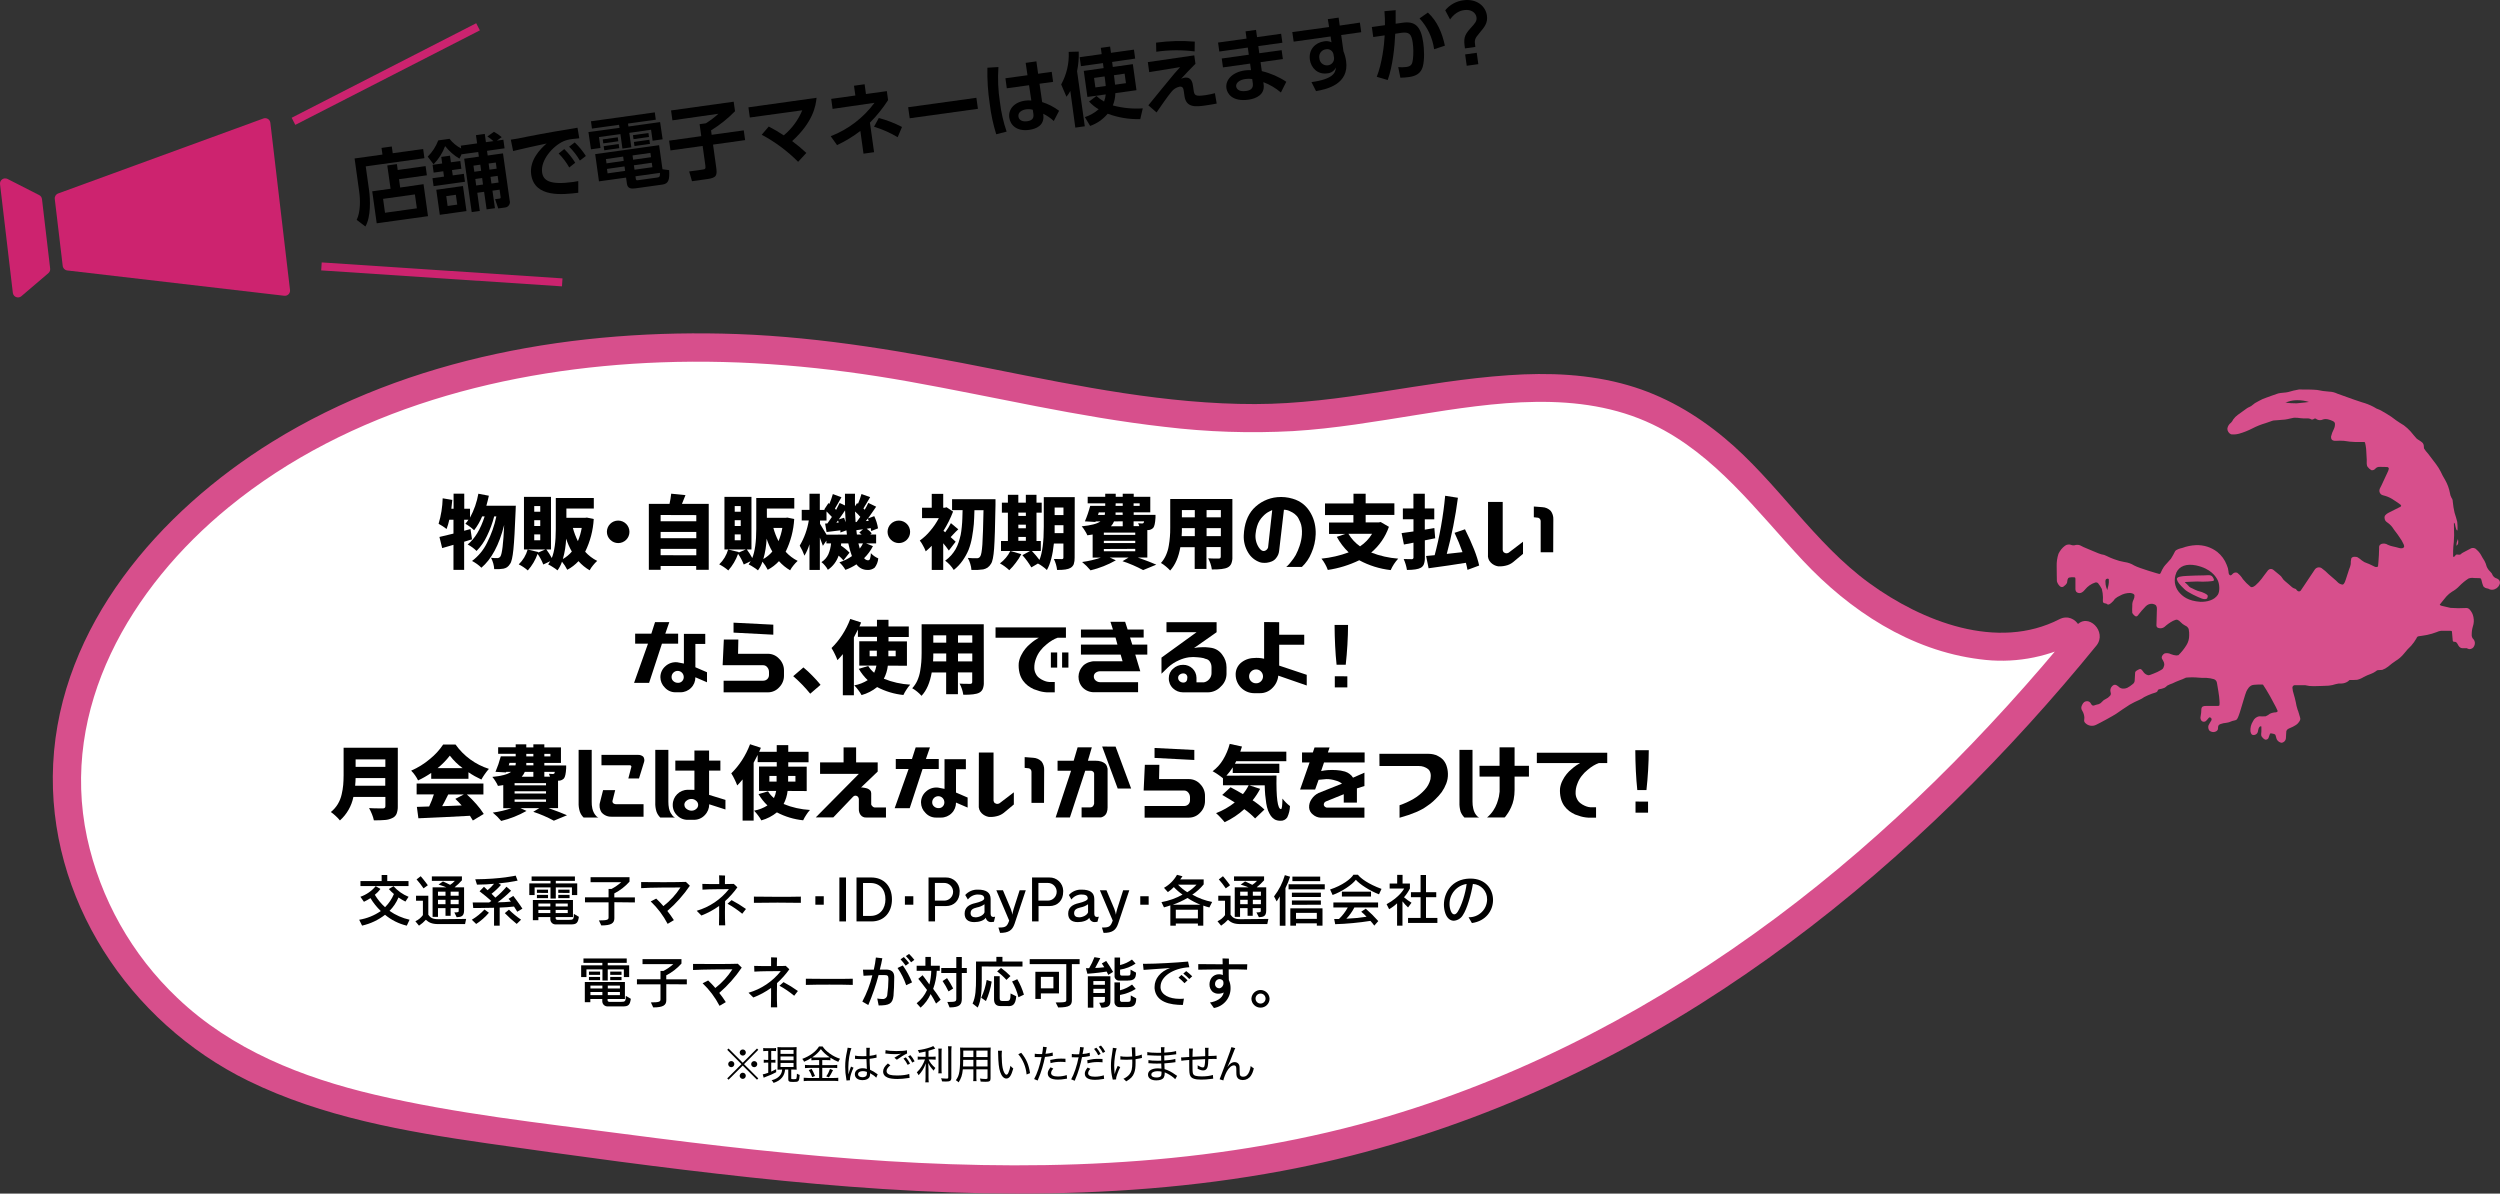 <?xml version="1.0" encoding="UTF-8"?>
<svg id="_レイヤー_2" data-name="レイヤー_2" xmlns="http://www.w3.org/2000/svg" width="997.608" height="476.29" viewBox="0 0 997.608 476.29">
  <rect x="0" y="0" width="997.608" height="476.29" fill="#333333" stroke="none"/>
  <defs>
    <style>
      .cls-1 {
        fill: none;
        stroke: #cc236f;
        stroke-miterlimit: 10;
        stroke-width: 3.19px;
      }

      .cls-2 {
        fill: #fff;
      }

      .cls-3 {
        fill: #d74f8c;
      }

      .cls-4 {
        fill: #cd236f;
      }
    </style>
  </defs>
  <g id="DESIGN">
    <g>
      <path class="cls-2" d="M824.685,251.931c-30.78,16.28-71.74-2.63-95.1-25.84s-41.45-52.39-74.78-64.8c-41.92-15.59-89.92,1.41-135.72,4.89-59.88,4.54-118.2-14.63-177.47-23-64.44-9.11-132.87-5-191.65,18.61s-106.62,68.09-119.84,120.88c-13.22,52.79,12.35,112.5,67.42,141.56,32.83,17.32,72.46,23,110.9,28.36,103.65,14.38,211,28.66,312.75,7,131.75-28,235.4-112.84,311.33-205.92"/>
      <path class="cls-3" d="M821.845,247.071c-24.84,12.78-54.86.89-75.76-14.27-22.25-16.13-36.91-40.55-58-58.07-11.38-9.47-24.14-16.89-38.41-21-15.43-4.48-31.78-5.13-47.73-4-33.93,2.29-66.93,11.46-101.08,11.51-35.29.05-70-7.07-104.45-13.94-33.82-6.75-67.68-12.74-102.22-14-63.78-2.27-130.65,9-185.56,43-45,27.87-84.68,73.41-87.42,128.49-2.65,53.6,30.35,103.23,77.8,126.47,29.71,14.54,62.66,20.27,95.11,24.94,35,5,70.11,9.85,105.3,13.63,70.42,7.59,142.12,10.49,212.09-2.57,59.4-11.09,116.06-34.49,167.09-66.69,48.77-30.78,92.53-69.19,131.22-111.85,9.173-10.12,18.073-20.473,26.7-31.06,4.55-5.56-3.37-13.57-8-7.95-35.3,43.2-75.06,83.14-119.85,116.53-46.61,34.74-98.54,62.44-154.34,79.09-65,19.38-133.09,22.22-200.37,18-35.19-2.21-70.24-6.27-105.19-10.87-33.09-4.36-66.67-8-99.2-15.63-28.92-6.8-57.06-17.88-78.85-38.66-18.162-17.228-30.708-39.532-36-64-11-51.77,17.48-99.88,56.54-131.79,48.11-39.31,111.42-55.56,172.52-57.79,33.18-1.21,66.21,1.81,98.86,7.65,34,6.08,67.62,14.19,102,18.08,17.041,2.069,34.23,2.638,51.37,1.7,16.56-1,33-3.84,49.31-6.45,30.8-4.92,64.88-10.23,94.17,3.8,24.95,11.94,41.52,34.65,59.9,54.28,18.72,20,42.92,35.95,70.6,39.41,12.856,1.763,25.945-.424,37.53-6.27,6.45-3.32.76-13-5.68-9.72h0Z"/>
      <path class="cls-3" d="M820.705,225.961c0,3,.08,5.35.08,5.94.187.769.598,1.465,1.18,2,.39.415,1.026.479,1.49.15.53-.44,1.33-1,1.43-1.77s.14-1.63.87-1.82c.681-.141,1.38-.168,2.07-.08.29.05.36.18.36.85v3.79c0,.63.23,1.19.73,1.43s1.65.66,3.08-1.16c1.069-1.344,2.513-2.34,4.15-2.86.371-.079.758.017,1.05.26.582.725,1.091,1.505,1.52,2.33.289,1.087.443,2.205.46,3.33,0,1.24-.24,2.16.51,2.33s1,.22,1.19.43.78.3,1.68-.57c.545-.452,1.017-.985,1.4-1.58.599-.519,1.273-.944,2-1.26,1.25-.726,2.674-1.099,4.12-1.08,1,.11,1.65.49,1.68,1,.02.573-.107,1.141-.37,1.65-.39.748-.566,1.589-.51,2.43-.067.972-.067,1.948,0,2.92.265.432.603.815,1,1.13.309.3.803.292,1.103-.017.036-.038.069-.079.097-.123.979-1.288,2.038-2.514,3.17-3.67.684-.703,1.642-1.069,2.62-1,1,.19,1.36.46,1.56.78.211.385.305.823.27,1.26,0,.53-.18,5.82-.18,6.43-.093.578.301,1.122.879,1.214.014.002.027.004.041.006.804.218,1.664.035,2.31-.49,1.02-.93,2.152-1.73,3.37-2.38.71-.29,1.27-.61,1.75-.44.491.195.927.508,1.27.91.518.572,1.134,1.046,1.82,1.4.648.236,1.165.739,1.42,1.38.171.849.238,1.715.2,2.58.011,1.364-.367,2.703-1.09,3.86-.899,1.459-1.974,2.802-3.2,4-.277.059-.558.096-.84.11-.757-.066-1.499-.248-2.2-.54-.763-.385-1.64-.485-2.47-.28-.68.34-1.5,1.36-1,2.21s1.1,1.72.77,2.77-.42,1.21-1.28,1.69c-.901.537-1.848.992-2.83,1.36-1,.34-1.9.86-2.4.62-.637-.186-1.2-.568-1.61-1.09-.55-.76-1-1.58-1.75-1.25s-1.59.73-1.66,1.33-.15,2.32-.18,3.11c.001.615-.307,1.19-.82,1.53-.668.571-1.4,1.064-2.18,1.47-.54.238-1.131.341-1.72.3-.672-.037-1.304-.335-1.76-.83-.7-.55-1.51-1.17-2.5-.17-.675.65-.917,1.631-.62,2.52.216.508.074,1.097-.35,1.45-.437.485-.968.876-1.56,1.15-.594.251-1.119.642-1.53,1.14-.343.432-.8.757-1.32.94-.55.19-.91.15-1.42.37s-.9.34-1.26,0c-.253-.228-.448-.512-.57-.83-.404-.586-1.133-.855-1.82-.67-1.06.23-1.35,1.07-1.68,1.72-.323.675-.242,1.474.21,2.07.48.806.761,1.714.82,2.65.05.81-.43,1.49.42,2.26,1.109,1.109,2.801,1.391,4.21.7,1.87-.88,7-3.7,8.1-4.45s4.17-2.91,5.36-3.61c1.262-.721,2.564-1.369,3.9-1.94.667-.296,1.3-.661,1.89-1.09.988-.519,2.011-.97,3.06-1.35.86-.27,1.95-.55,2.14-.86s.28-.82.7-.89c.726-.111,1.437-.302,2.12-.57.438-.218.829-.52,1.15-.89.674-.367,1.38-.672,2.11-.91.65-.3,1.91-.91,2.61-1.14.948-.32,1.874-.705,2.77-1.15,1.68-.16,3.37-.16,5.05,0,1.04.109,2.086.142,3.13.1,1.018.047,2.026.222,3,.52.649.234,1.11.815,1.19,1.5.19,1,1,5.72,1,7,.065.612.065,1.228,0,1.84-.05.29-.41.36-.82.34s-4,0-4.61,0-1.76,0-1.8,1.34c-.006.954-.107,1.906-.3,2.84-.135.542-.044,1.115.25,1.59.417.575,1.219.709,1.8.3.65-.56,1.16-1.34,1.33-1.46.283-.099.597-.02.8.2.242.279.278.682.09,1-.414.645-.791,1.313-1.13,2-.197.684-.071,1.42.34,2,.476.4,1.079.616,1.7.61.74,0,1.76-.52,1.76-1.43s.1-1.42.9-1.73c.796-.298,1.632-.48,2.48-.54.696-.083,1.373-.286,2-.6.55-.27,1.65-.32,2-.63s.67-.87,1.38-3.06,2.16-7.4,2.55-8.18,1.23-2.59,3.06-2.69c1.186-.12,2.379-.15,3.57-.09.16.11,2.33,3.71,2.83,4.63s2,3.74,2.35,4.39c.239.448.453.908.64,1.38.12.24,0,.58-.66.68-.839.017-1.664.215-2.42.58-.5.409-1.056.746-1.65,1-.876.06-1.754.06-2.63,0-1.094.228-2.008.974-2.45,2-.758,1.19-1.109,2.594-1,4,.22.95.44,1.48,1.22,1.48.951.013,1.746-.721,1.81-1.67.18-1.22.61-1.68.85-1.77s.47-.1.49.14,0,1.2,0,1.82-.26,1.51.11,2.07c.33.518.788.941,1.33,1.23.646.172,1.309-.212,1.481-.857.013-.047.022-.095.029-.143.38-1.13.5-1.57.86-1.5s1.44.2,1.7.51.4,1.55.69,2c.393.675,1.069,1.138,1.84,1.26,1.006-.127,1.758-.986,1.75-2,.1-1.17.1-2.35.16-2.63.151-.442.476-.804.9-1,.51-.25,2.87-1.1,3.81-2.23s1-1.6.76-2.28-.66-2.45-1-3.14c-.313-.98-.55-1.983-.71-3-.21-.95-.55-2.35-.8-3.11-.285-.838-.467-1.708-.54-2.59-.008-.552.433-1.006.985-1.014.062,0,.124.004.185.014h3.88c1.128.282,2.288.413,3.45.39,1.8-.08,5.07-.08,6-.2.936-.094,1.859-.296,2.75-.6.761-.228,1.557-.316,2.35-.26.924-.026,1.821-.322,2.58-.85.5-.44.56-.61,1-.56.884.021,1.768-.002,2.65-.07.939-.225,1.834-.603,2.65-1.12.914-.484,1.864-.899,2.84-1.24.68-.243,1.323-.58,1.91-1,.54-.41.61-.48.9-.49s1.43-.07,1.7-.1c.858-.3,1.659-.743,2.37-1.31.928-.801,1.903-1.546,2.92-2.23,1.323-.781,2.493-1.798,3.45-3,.853-1.1,1.792-2.13,2.81-3.08.791-.889,1.489-1.857,2.08-2.89.32-.79.57-.84,1-.92s2.71-.38,3.22-.51c1.363-.285,2.701-.679,4-1.18.82-.408,1.74-.571,2.65-.47h2.61c.55,0,.69,0,.74.42s.21,2.84.29,3.34.12.52.53.61.65-.12,1.09.42.53,1,.9,1.42c.294.397.739.654,1.23.71.61.09,1.46-.07,1.76,0,.326.148.66.278,1,.39.943.072,1.816-.498,2.13-1.39.379-.819.267-1.78-.29-2.49-.568-.5-.853-1.249-.76-2-.005-1.077.15-2.149.46-3.18.411-1.196.491-2.482.23-3.72-.211-1.176-.768-2.263-1.6-3.12-.367-.377-.887-.565-1.41-.51-2.055.128-4.117.107-6.17-.06-1.41-.31-2.42-.55-3-.7-.38-.05-.746-.172-1.08-.36-.31-.19-.14-.32.06-.54s1.84-2.33,2.4-2.95c.66-.732,1.417-1.372,2.25-1.9,1.12-.609,2.133-1.396,3-2.33,1.07-1.096,2.257-2.072,3.54-2.91.717-.272,1.494-.348,2.25-.22.78.07,2.07,0,2.38.07s.46.27.54.61.56,2.52,1,2.87c.333.304.746.505,1.19.58.359.017.705.135,1,.34.684.29,1.456.29,2.14,0,1.078-.402,1.872-1.332,2.1-2.46.042-.805-.451-1.541-1.21-1.81-.707-.171-1.314-.622-1.68-1.25-.201-.576-.546-1.092-1-1.5-.608-.558-1.089-1.24-1.41-2-.206-.81-.508-1.592-.9-2.33-.515-.766-.986-1.56-1.41-2.38-.448-.779-1.03-1.473-1.72-2.05-.571-.721-1.585-.912-2.38-.45-1.18.62-2.64,1.36-3.06,1.62-.297.158-.572.353-.82.58-.21.26-.55.29-1,.25s-.7-.18-1,.07-.62.83-.83.83-.29-.06-.29-.63,0-3.11.09-3.41.34-3.68.32-4.63-.08-3.64-.08-4.19,0-.91,0-.83.39.29.42.56c.113.677.274,1.345.48,2,.19.47.56.92.54.22.038-1.045-.002-2.091-.12-3.13-.17-.78-.76-2.67-1.05-3.57-.355-1.473-.599-2.97-.73-4.48.006-.545-.17-1.076-.5-1.51-.332-.593-.546-1.245-.63-1.92-.347-1.831-.996-3.592-1.92-5.21-.653-1.055-1.237-2.15-1.75-3.28-.52-1.031-1.129-2.015-1.82-2.94-.7-.91-2.62-3.51-3.23-4.26-.612-.638-1.155-1.338-1.62-2.09-.13-.42.14-1.65-.76-2.41s-1.77-1.11-2.26-1.6-1.88-2.25-2.4-2.84c-.799-.868-1.676-1.661-2.62-2.37-.65-.41-2.71-1.65-3.2-2.07-1.118-.903-2.301-1.722-3.54-2.45-1-.5-2.41-1.52-3.06-1.72-.788-.249-1.533-.616-2.21-1.09-1.503-.796-3.089-1.423-4.73-1.87-1.92-.58-4.51-1.55-5.34-1.84l-4.42-1.58c-1.044-.514-2.187-.798-3.35-.83-1.604-.105-3.199-.329-4.77-.67-1.31-.17-6.41-.23-7.26-.18-1.427.239-2.837.573-4.22,1-1,.29-3,.28-4.05.57s-3.74,1.36-4.79,1.7c-.975.319-1.917.735-2.81,1.24-.65.37-1.28.71-1.67.92-.532.367-1.043.765-1.53,1.19-.35.27-1.14.49-1.65.86s-3,2.17-3.67,2.64c-.688.498-1.292,1.102-1.79,1.79-.236.491-.546.943-.92,1.34-.808.568-1.338,1.45-1.46,2.43.036.955.61,1.806,1.48,2.2,1.066.124,2.145.042,3.18-.24,1.865-.527,3.671-1.244,5.39-2.14,1.65-.85,3.378-1.54,5.16-2.06,1.15-.31,2.65-1,3.2-1.07s3.53-.24,4.66-.38,3.16-.73,3.55-.73c.884-.018,1.768.046,2.64.19.78.09,1.566.117,2.35.08.492-.037.987.017,1.46.16.387.363.976.405,1.41.1.317-.3.817-.286,1.117.03.027.028.051.058.073.09.776.42,1.708.438,2.5.05,1.33-.49,3,.25,3.59.49s1.11.56,1.17,1.12c.056.769-.096,1.539-.44,2.23-.503.947-.88,1.955-1.12,3,0,.75.1,1.74,1.92,1.68,1.075-.076,2.155-.076,3.23,0,1.556.279,3.13.439,4.71.48h3.32c.32,0,.36.12.41.29.194.807.334,1.625.42,2.45.07.85.21,3.09.24,4.2s-.17,2.33.38,3c.402.541.917.988,1.51,1.31.569.074,1.137-.144,1.51-.58.418-.507,1.053-.786,1.71-.75.93,0,2.72,0,3.09.07.346.016.616.304.61.65-.103.565-.299,1.109-.58,1.61-.2.51-2,4.34-2.41,5.17s-.92,1.48-.75,2.38c.152.764.762,1.353,1.53,1.48,1.241.289,2.429.771,3.52,1.43,1.38.89,3.08,2,3.4,2.32s.26.61-.11.83-3.9,1.92-4.82,2.43-1.61,1.09-1.48,2.08.41,1.27,1.47,2c.878.653,1.616,1.476,2.17,2.42,1.158,1.461,2.236,2.983,3.23,4.56.57,1.19,1.25,2.07.82,2.67s-1.58.37-2,.24-1.16-.34-2-.51c-.806-.145-1.592-.387-2.34-.72-.791-.535-1.79-.661-2.69-.34-.9.51-.85.92-.83,1.82s-.18,4.44-.29,5.55c-.021.495-.068.989-.14,1.48-.1.4-.85.4-1.24.25s-2.23-1.16-3.08-1.41c-.774-.232-1.496-.609-2.13-1.11-.541-.476-1.12-.907-1.73-1.29-.39-.17-2-.49-2.49.44-.173.764-.25,1.547-.23,2.33-.121.691-.333,1.364-.63,2-.24.68-1,3.15-1.35,4.15s-.64,1.85-1.24,2c-.839-.084-1.613-.489-2.16-1.13-.47-.54-2.46-2.14-3.4-3-.889-.909-1.856-1.739-2.89-2.48-.911-.534-2.081-.266-2.67.61-.48.71-3.39,5.07-4.32,6.48s-1.21,1.73-1.36,2c-.377.334-.95.312-1.3-.05-.52-.44-.32-.58-.71-.73-.487-.111-.944-.326-1.34-.63-.57-.46-2.13-1.92-2.78-2.4-.489-.367-.897-.83-1.2-1.36-.254-.437-.594-.819-1-1.12-.63-.53-2.15-1.79-2.56-2.11-.637-.508-1.561-.419-2.09.2-.71.84-1.85,2.49-2.58,3.42-.719.951-1.537,1.822-2.44,2.6-.69.55-1.42,1-2,.53-1.105-.89-2.11-1.895-3-3-.591-.984-1.361-1.849-2.27-2.55-.558-.216-1.19-.113-1.65.27-.46.44-.78.9-1.2.73s-.63-.73-.63-1.49c-.086-.925-.33-1.828-.72-2.67-.769-2.014-2.06-3.788-3.74-5.14-2.448-1.902-5.494-2.866-8.59-2.72-1.826.084-3.627.452-5.34,1.09-1.14.25-2.53.71-2.91,1.32-.503,1.029-1.06,2.031-1.67,3-.61.81-2.33,2.5-2.82,3.23-.493.752-.915,1.549-1.26,2.38-.17.48-.46.48-.7.44s-7.8-2.21-9.89-3.35c-1.185-.737-2.515-1.208-3.9-1.38-1.412-.24-2.795-.622-4.13-1.14-1.025-.371-2.026-.801-3-1.29-.62-.336-1.299-.55-2-.63-.85-.13-4.61-1.89-6-2.4-.843-.332-1.665-.716-2.46-1.15-.607-.269-1.286-.328-1.93-.17-.512.175-1.068.175-1.58,0-.862-.38-1.862-.269-2.62.29-1.114.847-2.006,1.952-2.6,3.22-.516,1.594-.756,3.265-.71,4.94ZM921.385,160.411s-3.58.46-5,.54c-1.484-.007-2.966-.094-4.44-.26.349-.08.686-.207,1-.38,1.257-.432,2.581-.638,3.91-.61,1.538-.002,3.067.238,4.53.71ZM868.385,228.611c1.23-2.76,4.09-3.75,7.91-3,6,1.28,8,4.52,8.7,6s.91,4.32,0,5.75c-1.5,2.24-4.44,2.83-6.89,2.8-5.12-.36-7.22-2.24-8.7-4-1.696-2.143-2.07-5.048-.97-7.55h-.05ZM840.385,231.141c.38-.31,1.1-.34,1.12.1.067.742.023,1.491-.13,2.22-.2.84-.48,2-.48,2-.303-.678-.525-1.39-.66-2.12-.09-.95-.22-1.9.19-2.2h-.04Z"/>
      <path class="cls-3" d="M980.295,217.771c0-.11-.16-.05,0-.87.018-.346.103-.686.25-1,.078-.275.172-.545.28-.81.122.562.149,1.14.08,1.71-.104.376-.316.713-.61.97Z"/>
      <path class="cls-3" d="M883.365,231.021c-.81-2-1.84-1.42-3.88-1.42s-4.39.1-6.63.2-4.49.31-4.18,1.43,1,1.94,3,3.88c1.37,1.36,5.21,3.06,6.74,3.67s2.45.2,2.45-.31.71-.81-1.12-1.73-2-.51-3.88-1.43-2-.82-2.65-1.63-1.74-1.43-1.23-1.43,3-.21,4.8-.21c1.461.105,2.929.105,4.39,0,1.68-.19,2.6-.02,2.19-1.02Z"/>
      <g>
        <path d="M162.325,369.381c-3.188-.761-6.158-2.246-8.68-4.34-2.697,2.099-5.825,3.574-9.16,4.32l-1.15-2.34c3.096-.506,6.04-1.695,8.62-3.48-1.598-1.524-2.984-3.256-4.12-5.15-.835.547-1.707,1.035-2.61,1.46l-1.41-2c2.383-.829,4.495-2.291,6.11-4.23l1.89,1.12c-.641.872-1.398,1.653-2.25,2.32,1.112,1.84,2.486,3.508,4.08,4.95,1.516-1.504,2.722-3.291,3.55-5.26-.731-.617-1.416-1.285-2.05-2l1.89-1.12c1.645,1.856,3.699,3.304,6,4.23l-1.26,1.91c-.956-.483-1.879-1.031-2.76-1.64-.833,2-2.049,3.817-3.58,5.35,2.409,1.691,5.127,2.89,8,3.53l-1.11,2.37ZM143.835,353.571v-2h8.46v-2.4h2.24v2.4h8.48v2h-19.18Z"/>
        <path d="M185.575,368.751h-10.64c-2.69,0-3.86-.68-5-1.73-.807.902-1.728,1.695-2.74,2.36l-1.44-1.76c1.194-.546,2.227-1.39,3-2.45v-5.73h-2.74v-2h4.9v7.58c.81,1.11,1.56,1.78,4,1.78l11.09-.11-.43,2.06ZM169.015,354.491c-.853-1.251-1.785-2.447-2.79-3.58l1.66-1.26c1.51,1.73,2.84,3.6,2.84,3.6l-1.71,1.24ZM182.245,366.021l-.94-1.93c1.71,0,1.73-.16,1.73-.7v-1h-3.21v3.05h-2.05v-3.05h-3v3.48h-2.15v-11.79h5.48c-1-.42-2.09-.78-3.1-1.1l1.75-1.24c.84.36,2,.9,2.86,1.35.704-.435,1.341-.97,1.89-1.59h-9.18v-1.78h12v1.55c-.872,1.012-1.843,1.933-2.9,2.75l.13.06h3.63v9.29c-.03,2.3-1.17,2.54-2.94,2.65ZM177.775,355.811h-3v1.62h3v-1.62ZM177.775,359.051h-3v1.76h3v-1.76ZM183.035,355.811h-3.21v1.62h3.19l.02-1.62ZM183.035,359.051h-3.21v1.76h3.19l.02-1.76Z"/>
        <path d="M190.015,368.701l-1.74-1.68c1.869-1.121,3.572-2.498,5.06-4.09l1.76,1.3c-1.464,1.732-3.176,3.239-5.08,4.47ZM206.415,363.821s-.52-.87-1.3-2.07c-1.51.21-4.17.36-5.72.41v7.22h-2.25v-7.15c-4.34.11-8.3.11-8.3.11l-.22-2.23h6.59c.302-.164.587-.359.85-.58-1.35-1.22-2.9-2.5-4.7-3.87l1.76-1.8c.51.45,1,.92,1.44,1.37.939-.769,1.803-1.627,2.58-2.56-2,.18-4.25.34-6.81.34l-.68-2.14c10.42-.09,16.13-1.46,16.13-1.46l.76,2c-2.516.52-5.061.894-7.62,1.12l1,.57c-1.144,1.301-2.41,2.489-3.78,3.55.65.61,1.26,1.26,1.53,1.55,1.608-1.314,3.091-2.773,4.43-4.36l1.84,1.6c-1.671,1.676-3.466,3.223-5.37,4.63,1.77,0,3.71-.14,5.28-.29-.273-.393-.581-.762-.92-1.1l1.89-1.17c2.25,2.92,3.64,5.08,3.64,5.08l-2.05,1.23ZM206.185,368.681c-1.668-1.333-3.251-2.769-4.74-4.3l1.64-1.39c1.491,1.474,3.111,2.813,4.84,4l-1.74,1.69Z"/>
        <path d="M228.225,357.161v-3.05h-6.44v4.45h-2.11v-4.45h-6.34v3.05h-2.12v-4.65h8.46v-1h-7.54v-1.76h17.28v1.76h-7.63v1h8.55v4.65h-2.11ZM227.865,368.881h-6.12c-1.137.044-2.094-.841-2.139-1.978-.001-.037-.002-.075-.001-.112v-.85h-4.77v1.26h-2.2v-8.06h16v6.8h-6.9v.54c0,.56.67.58.67.58h4.77c1.55,0,1.82-.2,1.82-2.38l2,1.17c-.34,2.47-.98,3.03-3.13,3.03h0ZM214.255,356.291v-1.27h4.43v1.31l-4.43-.04ZM214.255,358.381v-1.28h4.43v1.28h-4.43ZM219.605,360.561h-4.77v1.15h4.77v-1.15ZM219.605,363.101h-4.77v1.26h4.77v-1.26ZM226.555,360.561h-4.83v1.15h4.83v-1.15ZM226.555,363.101h-4.83v1.26h4.83v-1.26ZM222.775,356.291v-1.27h4.5v1.31l-4.5-.04ZM222.775,358.381v-1.28h4.5v1.28h-4.5Z"/>
        <path d="M245.155,360.021v6.39c0,2-1.24,2.88-5.22,2.88l-.94-2c3.42,0,3.85-.31,3.85-1.21v-6h-9.41v-2h9.41v-3.35h1.17c1.4-.741,2.706-1.647,3.89-2.7h-12.24v-2h15.54v1.78c-1.717,1.926-3.775,3.52-6.07,4.7v1.6h8.21v2l-8.19-.09Z"/>
        <path d="M266.295,363.511c.932,1.175,1.803,2.397,2.61,3.66l-2.49,1.49c-1.742-3.335-4.022-6.359-6.75-8.95l2.2-1.13c1.007.947,1.962,1.948,2.86,3,2.678-2.073,4.981-4.59,6.81-7.44-2.45,0-12,0-15.69.27v-2.43c3.78.09,14.58.07,17.86-.07l1.58,1.53c-2.543,3.735-5.566,7.121-8.99,10.07Z"/>
        <path d="M289.355,359.571c0,1.26-.07,2.7-.07,4.19,0,1.82,0,3.71.11,5.48h-2.49c.06-2.43.09-5.28.06-7.73-2.187,1.571-4.566,2.855-7.08,3.82l-1.87-1.89c5.081-1.473,9.576-4.493,12.86-8.64-2.68.05-7.65,0-10.55.21l-.06-2.3c1.62.07,4.2.09,6.74.07v-1.49c0-.69,0-1.39-.05-2l2.38.09c0,.77-.06,1.44-.06,2.16v1.24c1.39,0,2.65-.05,3.55-.07l1.42,1.37c-1.425,2.002-3.065,3.843-4.89,5.49ZM296.185,364.631c-1.823-1.52-3.789-2.86-5.87-4l1.62-1.44c1.991,1.046,3.908,2.226,5.74,3.53l-1.49,1.91Z"/>
        <path d="M300.845,360.271v-2.48c1.6.05,5.11.07,8.73.07,4.16,0,8.41,0,10-.07v2.48c-3.98-.11-14.56-.11-18.73,0Z"/>
        <path d="M325.365,361.021v-3.38h3.35v3.38h-3.35Z"/>
        <path d="M334.945,367.691v-17.54h2.65v17.54h-2.65Z"/>
        <path d="M347.785,367.691h-6v-17.54h5.84c5.13,0,8.3,3.53,8.3,8.75.02,4.99-3.01,8.79-8.14,8.79ZM347.285,352.351h-2.9v13.14h3c3.85,0,5.94-3,5.94-6.59.04-3.88-2.19-6.55-6.04-6.55h0Z"/>
        <path d="M361.095,361.021v-3.38h3.36v3.38h-3.36Z"/>
        <path d="M377.385,361.571h-4.27v6.12h-2.59v-17.54h6.88c2.976-.083,5.455,2.263,5.538,5.238.004.157.002.315-.008.472,0,3.35-2.09,5.71-5.55,5.71ZM376.775,352.331h-3.71v7.06h3.76c1.95-.014,3.519-1.605,3.505-3.555s-1.605-3.519-3.555-3.505h0Z"/>
        <path d="M396.615,367.831c-.303.064-.611.101-.92.11-1.112.139-2.136-.625-2.32-1.73-.7,1.12-2.66,1.75-4.59,1.75-2.54,0-3.8-1.19-3.85-3.26v-.13c0-2.41,1.65-3.63,4.32-4.21,1.85-.43,3.49-1.1,3.49-1.8,0-1.24-.92-1.62-2.65-1.62-1.525.052-2.946.786-3.87,2l-1.06-1.8c1.287-1.439,3.152-2.224,5.08-2.14,3.26,0,5.06,1.13,5.06,3.76v5.91c0,.86.43,1.24,1.1,1.24.237-.005.473-.042.7-.11l-.49,2.03ZM392.855,360.831c-.89.649-1.916,1.087-3,1.28-1.55.38-2.54.86-2.54,2.25v.14c.07,1,.7,1.55,2,1.55s3.15-.77,3.55-2l-.01-3.22Z"/>
        <path d="M404.845,368.661c-.9,2.63-2.43,3.6-5.78,3.6l-.65-2.14h.36c2.61,0,3.12-.49,3.93-2.77l-5.13-12.1h2.64l3.15,7.47c.174.464.321.939.44,1.42.07.31.12.6.16.87h0c.114-.776.288-1.541.52-2.29l2.39-7.47h2.45l-4.48,13.41Z"/>
        <path d="M418.695,361.571h-4.27v6.12h-2.59v-17.54h6.89c2.981-.077,5.46,2.278,5.537,5.259.004.15.001.301-.007.451,0,3.35-2.09,5.71-5.56,5.71ZM418.095,352.331h-3.72v7.06h3.76c1.95.002,3.531-1.578,3.533-3.527.002-1.95-1.578-3.531-3.527-3.533h-.046Z"/>
        <path d="M437.925,367.831c-.303.065-.611.102-.92.11-1.111.133-2.131-.627-2.32-1.73-.69,1.12-2.65,1.75-4.58,1.75-2.55,0-3.81-1.19-3.85-3.26v-.13c0-2.41,1.64-3.63,4.32-4.21,1.84-.43,3.48-1.1,3.48-1.8,0-1.24-.92-1.62-2.65-1.62-1.524.054-2.944.788-3.87,2l-1-1.8c1.287-1.439,3.152-2.224,5.08-2.14,3.26,0,5.06,1.13,5.06,3.76v5.91c0,.86.43,1.24,1.1,1.24.237-.006.472-.043.7-.11l-.55,2.03ZM434.175,360.831c-.89.649-1.916,1.087-3,1.28-1.56.38-2.55.86-2.55,2.25v.14c.07,1,.7,1.55,2,1.55s3.15-.77,3.56-2l-.01-3.22Z"/>
        <path d="M446.155,368.661c-.9,2.63-2.42,3.6-5.78,3.6l-.65-2.14h.36c2.61,0,3.13-.49,3.94-2.77l-5.13-12.1h2.63l3.15,7.47c.182.463.332.937.45,1.42.07.31.11.6.16.87h0c.114-.776.288-1.541.52-2.29l2.38-7.47h2.45l-4.48,13.41Z"/>
        <path d="M455.015,361.021v-3.38h3.35v3.38h-3.35Z"/>
        <path d="M482.595,362.111c-.825-.195-1.637-.442-2.43-.74v8h-2.15v-.83h-8.82v.83h-2.18v-8.08c-.74.23-1.71.61-2.54.79l-1-2.09c2.951-.524,5.794-1.538,8.41-3-1.257-.878-2.42-1.883-3.47-3-.72.75-1.517,1.42-2.38,2l-1.55-1.71c2.177-1.217,3.973-3.013,5.19-5.19l2.19.6c-.276.424-.576.832-.9,1.22h9.35v2c-1.291,1.592-2.823,2.971-4.54,4.09,2.461,1.402,5.137,2.389,7.92,2.92l-1.1,2.19ZM473.845,358.331c-1.85,1.086-3.803,1.987-5.83,2.69h11c-1.805-.73-3.536-1.631-5.17-2.69ZM478.015,363.021h-8.82v3.46h8.82v-3.46ZM470.085,353.021c1.094,1.157,2.334,2.165,3.69,3,1.373-.811,2.616-1.822,3.69-3h-7.38Z"/>
        <path d="M505.695,368.751h-10.68c-2.7,0-3.87-.68-5-1.73-.81.899-1.731,1.692-2.74,2.36l-1.44-1.76c1.196-.542,2.23-1.386,3-2.45v-5.73h-2.69v-2h4.9v7.58c.81,1.11,1.55,1.78,4,1.78l11.09-.11-.44,2.06ZM489.135,354.491c-.848-1.252-1.777-2.448-2.78-3.58l1.66-1.26c1.51,1.73,2.83,3.6,2.83,3.6l-1.71,1.24ZM502.365,366.021l-1-1.93c1.71,0,1.74-.16,1.74-.7v-1h-3.22v3.05h-2.05v-3.05h-3v3.48h-2.12v-11.79h5.49c-1.06-.42-2.09-.78-3.11-1.1l1.76-1.24c.83.36,2,.9,2.86,1.35.703-.433,1.337-.969,1.88-1.59h-9.17v-1.78h12v1.55c-.877,1.011-1.852,1.932-2.91,2.75l.14.06h3.62v9.29c-.01,2.3-1.16,2.54-2.91,2.65ZM497.885,355.811h-3v1.62h3v-1.62ZM497.885,359.051h-3v1.76h3v-1.76ZM503.155,355.811h-3.22v1.62h3.22v-1.62ZM503.155,359.051h-3.22v1.76h3.22v-1.76Z"/>
        <path d="M512.955,354.401v15h-2.27v-11.7c-.54,1-1.24,2-1.24,2l-1.05-2c1.955-2.533,3.42-5.409,4.32-8.48l2.09.63c-.493,1.564-1.112,3.086-1.85,4.55ZM514.195,354.871v-2h14.44v2h-14.44ZM525.465,369.381v-.92h-8.3v.92h-2.27v-6.93h12.84v6.93h-2.27ZM515.525,357.931v-1.73h11.56v1.73h-11.56ZM515.525,361.061v-1.74h11.56v1.7l-11.56.04ZM515.725,351.611v-1.82h11.09v1.82h-11.09ZM525.465,364.271h-8.3v2.39h8.3v-2.39Z"/>
        <path d="M550.275,356.871c-3.69-1.41-7.74-4.05-9.23-5.8-1.5,2-5.62,4.77-9.28,6.07l-1-2.2c4.88-1.58,8.35-4.25,9.31-5.89h1.78c1.15,1.48,4.16,3.73,9.43,5.66l-1.01,2.16ZM548.405,369.361c-.54-.7-1-1.33-1.55-1.89-4.654.736-9.35,1.177-14.06,1.32l-.4-2.07h1.91c1.395-1.344,2.579-2.891,3.51-4.59h-5.74v-2h17.84v2h-9.47c-.844,1.641-1.922,3.15-3.2,4.48,2.699-.115,5.39-.378,8.06-.79-.648-.726-1.357-1.395-2.12-2l1.8-1.22c1.775,1.537,3.446,3.19,5,4.95l-1.58,1.81ZM535.475,357.751v-1.93h11.62v1.93h-11.62Z"/>
        <path d="M561.875,362.111c-.807-.749-1.553-1.561-2.23-2.43v9.7h-2.15v-8.93c-.959.914-2.027,1.706-3.18,2.36l-1-2c5.37-2.92,7-6.25,7-6.25h-5.78v-2h3v-3.44h2.15v3.44h2.93v2c-.639,1.257-1.432,2.429-2.36,3.49.94.805,1.943,1.534,3,2.18l-1.38,1.88ZM561.875,368.301v-2h5v-8.28h-3.85v-2h3.85v-6.86h2.16v6.86h4.09v2h-4.09v8.27h4.54v2l-11.7.01Z"/>
        <path d="M587.355,368.341l-1.34-2.32c3.952.133,7.263-2.964,7.396-6.916.003-.078.004-.156.004-.234.081-3.243-2.431-5.963-5.67-6.14-.61,3.93-2.32,10-4,12.44-.755,1.297-2.103,2.136-3.6,2.24-1.37,0-2.67-.92-3.37-2.9-.391-1.119-.59-2.295-.59-3.48,0-4.86,3.17-10.21,10.17-10.44h.43c6,0,9,4.21,9,8.55-.01,4.17-2.77,8.39-8.43,9.2ZM578.425,360.811c0,.938.176,1.867.52,2.74.34.86.83,1.31,1.35,1.31s.92-.34,1.37-1c1.56-2.39,3.13-7.36,3.58-11.12-3.979.593-6.899,4.048-6.82,8.07h0Z"/>
        <path d="M248.945,389.881v-3.06h-6.43v4.45h-2.11v-4.45h-6.39v3.06h-2.11v-4.66h8.46v-1h-7.54v-1.75h17.27v1.75h-7.58v1h8.55v4.66h-2.12ZM248.585,401.601h-6.12c-1.137.039-2.09-.852-2.129-1.989-.001-.034-.001-.068,0-.101v-.86h-4.77v1.26h-2.2v-8.05h16v6.79h-6.91v.54c0,.56.68.59.68.59h4.76c1.56,0,1.83-.21,1.83-2.39l2,1.17c-.35,2.46-.96,3.04-3.14,3.04h0ZM235.015,389.021v-1.3h4.44v1.3h-4.44ZM235.015,391.111v-1.28h4.44v1.28h-4.44ZM240.375,393.301h-4.77v1.14h4.77v-1.14ZM240.375,395.841h-4.77v1.26h4.77v-1.26ZM247.375,393.301h-4.84v1.14h4.84v-1.14ZM247.375,395.841h-4.84v1.26h4.84v-1.26ZM243.505,389.021v-1.3h4.51v1.3h-4.51ZM243.505,391.111v-1.28h4.51v1.28h-4.51Z"/>
        <path d="M265.885,392.741v6.38c0,2-1.24,2.88-5.22,2.88l-.94-2c3.41,0,3.84-.32,3.84-1.22v-6h-9.4v-2h9.4v-3.35h1.22c1.401-.74,2.707-1.646,3.89-2.7h-12.28v-2h15.54v1.77c-1.714,1.93-3.773,3.524-6.07,4.7v1.6h8.21v2l-8.19-.06Z"/>
        <path d="M287.015,396.221c1,1.24,1.87,2.5,2.61,3.67l-2.5,1.48c-1.736-3.353-4.017-6.394-6.75-9l2.21-1.12c1.01.945,1.965,1.946,2.86,3,2.676-2.08,4.978-4.599,6.81-7.45-2.45,0-12,.05-15.7.27v-2.43c3.78.09,14.57.07,17.86-.06l1.57,1.53c-2.533,3.749-5.549,7.148-8.97,10.11Z"/>
        <path d="M310.075,392.291c0,1.26-.06,2.7-.06,4.18,0,1.82,0,3.71.11,5.49h-2.5c.07-2.43.09-5.29.07-7.74-2.187,1.576-4.571,2.86-7.09,3.82l-1.91-1.89c5.082-1.471,9.579-4.487,12.87-8.63-2.68,0-7.65,0-10.55.2l-.07-2.29c1.62.06,4.21.09,6.75.06v-3.48l2.38.09c0,.76-.07,1.44-.07,2.16v1.23c1.39,0,2.65,0,3.55-.07l1.42,1.38c-1.429,2.003-3.072,3.844-4.9,5.49ZM316.915,397.351c-1.824-1.518-3.79-2.858-5.87-4l1.62-1.44c1.988,1.05,3.902,2.232,5.73,3.54l-1.48,1.9Z"/>
        <path d="M321.575,393.021v-2.47c1.59,0,5.1.07,8.72.07,4.16,0,8.41,0,10-.07v2.47c-3.97-.15-14.61-.15-18.72,0Z"/>
        <path d="M356.545,397.351c-.38,3.15-1.64,3.87-5.92,3.87l-.56-2.77c.662.109,1.33.176,2,.2.969.127,1.858-.556,1.985-1.525.01-.075.015-.15.015-.225.283-1.988.434-3.992.45-6v-.43c0-1.17-.47-1.37-1.48-1.37h-2.45c-1.074,4.078-2.444,8.072-4.1,11.95l-2.38-1.38c1.762-3.314,3.105-6.835,4-10.48-1.22.05-2.48.12-3.53.18l-.21-2.43h4.32c.38-1.597.658-3.217.83-4.85l2.57.29c-.23,1.35-.56,2.9-1,4.52h2.45c1.89,0,3.31.68,3.31,2.93s-.14,6.19-.3,7.52ZM361.605,393.141c-.82-2.446-1.985-4.763-3.46-6.88l2.11-1c1.49,2.098,2.728,4.363,3.69,6.75l-2.34,1.13ZM361.405,385.341c-.624-.887-1.309-1.729-2.05-2.52l1.31-.92c.761.755,1.466,1.563,2.11,2.42l-1.37,1.02ZM363.565,383.991c-.627-.883-1.326-1.713-2.09-2.48l1.28-.85c.756.738,1.461,1.526,2.11,2.36l-1.3.97Z"/>
        <path d="M373.525,400.471c-.647-1.307-1.369-2.575-2.16-3.8-.926,2.074-2.291,3.923-4,5.42l-1.58-1.75c1.799-1.392,3.221-3.21,4.14-5.29-2.29-3.08-3.49-4.45-3.49-4.45l1.71-1.44s1.28,1.6,2.72,3.69c.455-1.789.707-3.624.75-5.47h-5.83v-2h3.49v-3.51h2.18v3.51h3.56v2h-1.2c-.106,2.466-.592,4.902-1.44,7.22.95,1.24,1.91,2.59,3,4.32l-1.85,1.55ZM383.805,388.281v10.26c0,2.18-.7,3.46-4.88,3.46l-.9-2.18c3,0,3.58-.07,3.58-1.21v-10.33h-6v-2h6v-4.41h2.2v4.41h2v2h-2ZM378.495,395.611c-.679-1.436-1.468-2.816-2.36-4.13l1.78-1.17c.905,1.326,1.724,2.708,2.45,4.14l-1.87,1.16Z"/>
        <path d="M391.765,385.671v5c0,3.87-.09,8.48-1.62,11.38l-2.05-1.6c1.26-2.58,1.38-5.93,1.38-10.12v-6.65h8.12v-1.85h2.42v1.85h8v2l-16.25-.01ZM393.435,399.461l-1.89-1.33c1.048-2.242,1.782-4.618,2.18-7.06l2,.63c-.411,2.678-1.182,5.288-2.29,7.76ZM402.385,401.461h-3.2c-1.82,0-2.52-1.11-2.52-2.66v-9.26h2.25v8.65c0,.88.18,1.24,1,1.24h1.75c1.15,0,1.6-.18,1.6-3l2.27,1.12c-.3,3.47-1.52,3.94-3.15,3.94v-.03ZM401.615,391.021c-1.123-1.242-2.366-2.371-3.71-3.37l1.53-1.42c1.35.978,2.614,2.069,3.78,3.26l-1.6,1.53ZM406.405,397.951c-.554-2.206-1.409-4.326-2.54-6.3l2.07-.9c1.136,1.935,2.026,4.005,2.65,6.16l-2.18,1.04Z"/>
        <path d="M427.725,384.731v14.29c0,2-.67,3-5.46,3l-1-2c4.05,0,4.23-.18,4.23-1v-14.29h-14.6v-2h19.92v2h-3.09ZM415.355,396.401v2.21h-2.2v-10.82h9.42v8.61h-7.22ZM420.355,389.811h-5v4.57h5v-4.57Z"/>
        <path d="M442.255,389.021c-.24-.49-.45-1-.65-1.32-1.35.22-4.25.63-7.69.87l-.59-2.22h1.29c.824-1.406,1.53-2.877,2.11-4.4l2.34.4s-1,2-2.05,3.91c1.221-.032,2.439-.128,3.65-.29-.54-.9-1-1.51-1-1.51l1.75-1c.995,1.406,1.913,2.865,2.75,4.37l-1.91,1.19ZM439.535,402.131l-.9-2c2,0,2.27-.09,2.27-1v-1.31h-4.61v4.27h-2.2v-12.52h9v9.82c.02,1.69-.5,2.72-3.56,2.72v.02ZM440.905,391.501h-4.61v1.48h4.61v-1.48ZM440.905,394.561h-4.61v1.7h4.61v-1.7ZM450.175,401.891h-3.46c-1.105,0-2-.895-2-2v-7.87h2.21v3.15c1.74-.436,3.375-1.215,4.81-2.29l1.48,1.75c-1.926,1.193-4.06,2.011-6.29,2.41v1.98c-.019.414.301.765.715.784.038.002.077,0,.115-.004h1.71c1.68,0,1.75-.06,1.75-2.11v-.49l2.18,1.21c-.03,2.4-.79,3.46-3.22,3.46v.02ZM450.105,391.291h-3.35c-.974.13-1.87-.554-2-1.529-.021-.156-.021-.315,0-.471v-7.19h2.2v3c1.715-.406,3.331-1.154,4.75-2.2l1.44,1.62c-1.863,1.244-3.976,2.067-6.19,2.41v1.59c0,.68.23.79.9.79h2c1.24,0,1.28-.09,1.28-2v-.4l2.19,1.21c-.02,2.32-.79,3.15-3.22,3.15v.02Z"/>
        <path d="M463.105,393.731c-.015.15-.015.3,0,.45.27,2.81,3.46,4.4,7.66,4.4.54,0,1.11,0,1.67-.09l-.42,2.53c-5.11,0-10.75-1.11-11.29-6.57v-.65c0-3.27,2.34-6.17,6.2-7.52-3.48.23-8,.54-10.59.75l-.25-2.43h1c4.14,0,12.35-.45,17-.9l.5,2.27c-6.51.36-11.48,3.71-11.48,7.76ZM472.665,392.331c-.74-.796-1.535-1.537-2.38-2.22l1.17-1.08c.86.658,1.672,1.376,2.43,2.15l-1.22,1.15ZM474.575,390.671c-.729-.788-1.525-1.511-2.38-2.16l1.15-1c.849.631,1.651,1.323,2.4,2.07l-1.17,1.09Z"/>
        <path d="M497.615,386.931c-1.06,0-2.23-.06-3.45-.09s-2.54,0-3.86,0c0,1.55,0,3.1.06,4.23.465.991.697,2.075.68,3.17.083,3.946-2.746,7.355-6.64,8l-1.57-2.2c2.23-.36,5-1.49,5.49-4-.659.326-1.385.494-2.12.49-.855.02-1.69-.259-2.36-.79-.794-.753-1.234-1.806-1.21-2.9-.003-.939.28-1.856.81-2.63.725-.944,1.861-1.48,3.05-1.44.505.002,1.005.104,1.47.3,0-.57,0-1.33-.05-2.23-3.57,0-7.13.07-9.76.11v-2.23c2.27,0,6,.07,9.74.07,0-.74,0-1.53-.05-2.34l2.54.07v2.27h7.33l-.1,2.14ZM487.845,391.141c-.324-.285-.739-.444-1.17-.45-.638.011-1.224.352-1.55.9-.179.302-.273.648-.27,1-.061.909.626,1.696,1.536,1.757.021.001.043.002.064.003.089.015.181.015.27,0,.933-.248,1.556-1.127,1.48-2.09.036-.407-.094-.811-.36-1.12h0Z"/>
        <path d="M503.015,402.091c-1.999.017-3.633-1.591-3.65-3.59,0-.003,0-.007,0-.01.105-2.002,1.813-3.54,3.815-3.435,1.855.097,3.337,1.58,3.435,3.435.006,1.983-1.597,3.594-3.58,3.6-.007,0-.013,0-.02,0ZM503.015,396.471c-1.105,0-2,.895-2,2s.895,2,2,2,2-.895,2-2-.895-2-2-2Z"/>
        <path d="M205.825,201.801c0,1-.07,1.66-.07,2-.29,7.26-.57,12.41-.89,15.48s-.74,5-1.35,5.76c-.298.514-.7.96-1.18,1.31-.449.284-.948.481-1.47.58-1.206.195-2.43.259-3.65.19-.093-1.588-.53-3.137-1.28-4.54.869.102,1.745.145,2.62.13.449-.038.859-.272,1.12-.64.67-1,1.19-5.12,1.51-12.58-2,8-5.09,13.67-9.09,17.06-1.098-1.088-2.36-1.995-3.74-2.69,2.549-1.908,4.606-4.397,6-7.26,1.702-3.328,2.95-6.87,3.71-10.53h-.86c-.704,2.714-1.678,5.351-2.91,7.87-1.025,2.197-2.422,4.2-4.13,5.92-1.045-1.039-2.242-1.912-3.55-2.59,2.84-2.27,5.12-6,6.78-11.2h-1c-.818,1.976-1.894,3.836-3.2,5.53-1.055-1.001-2.227-1.87-3.49-2.59.44-.507.848-1.041,1.22-1.6h-1.71v4.39l2.53-.68.61,4.1c-.29.06-.77.22-1.48.45s-1.28.38-1.66.51v11.23h-4.26v-10c-2.4.7-3.9,1.15-4.51,1.31l-1.09-4.45c.74-.16,2.63-.61,5.6-1.34v-5.54h-1.66c-.273,1.261-.638,2.501-1.09,3.71-.997-.789-2.065-1.486-3.19-2.08.992-3.303,1.54-6.723,1.63-10.17l3.84.64c-.13,1.18-.22,2.36-.38,3.52h.89v-6h4.26v6h2.3v3.55c1.618-2.979,2.742-6.201,3.33-9.54l4.19.8c-.29,1.28-.61,2.63-1,4l11.75-.02Z"/>
        <path d="M236.925,207.111c-.256,4.538-1.418,8.979-3.42,13.06,1.359,1.505,2.987,2.743,4.8,3.65-.592.539-1.14,1.124-1.64,1.75-.525.617-.984,1.288-1.37,2-1.671-.968-3.173-2.201-4.45-3.65-1.288,1.395-2.802,2.561-4.48,3.45-.581-1.152-1.289-2.235-2.11-3.23-.407,1.242-1.012,2.41-1.79,3.46-.565-.473-1.167-.901-1.8-1.28-.608-.418-1.25-.782-1.92-1.09.302-.405.573-.833.81-1.28l-2.76,1.31c-.581-1.504-1.343-2.931-2.27-4.25-.87,2.433-2.193,4.68-3.9,6.62-1.104-.954-2.319-1.77-3.62-2.43,1.691-1.621,2.916-3.665,3.55-5.92l4.23,1-.07.23,2.88-1.25h-8.51v-21h10.78v21h-1.85c.811,1.082,1.537,2.225,2.17,3.42,1.06-2.59,1.6-6.46,1.6-11.58v-12.37h15.17v4.19h-10.94v3.71h7.42l.77-.09,2.72.57ZM215.585,201.931h-2.4v2.27h2.4v-2.27ZM215.585,207.591h-2.4v2.31h2.4v-2.31ZM215.585,213.261h-2.4v2.33h2.4v-2.33ZM228.185,220.101c-.936-1.632-1.697-3.358-2.27-5.15-.113,2.752-.553,5.481-1.31,8.13,1.36-.774,2.572-1.783,3.58-2.98h0ZM228.605,210.661c.485,1.824,1.155,3.593,2,5.28.707-1.697,1.22-3.468,1.53-5.28h-3.53Z"/>
        <path d="M242.175,212.231c0-2.485,2.015-4.5,4.5-4.5s4.5,2.015,4.5,4.5c.01,1.19-.462,2.334-1.31,3.17-1.752,1.747-4.588,1.747-6.34,0-.862-.829-1.35-1.974-1.35-3.17Z"/>
        <path d="M282.815,201.071v26.3h-5v-1.51h-14.2v1.51h-4.7v-26.3h8.25c.302-1.343.526-2.702.67-4.07l5.7.58c-.16.45-.64,1.6-1.41,3.49h10.69ZM263.615,205.511v2.51h14.24v-2.47l-14.24-.04ZM263.615,212.261v2.5h14.24v-2.5h-14.24ZM277.855,221.581v-2.56h-14.24v2.53l14.24.03Z"/>
        <path d="M316.925,207.111c-.256,4.538-1.418,8.979-3.42,13.06,1.359,1.505,2.987,2.743,4.8,3.65-.592.539-1.14,1.124-1.64,1.75-.525.617-.984,1.288-1.37,2-1.671-.968-3.174-2.201-4.45-3.65-1.288,1.395-2.802,2.561-4.48,3.45-.581-1.152-1.289-2.235-2.11-3.23-.407,1.242-1.012,2.41-1.79,3.46-.565-.473-1.167-.901-1.8-1.28-.608-.418-1.25-.782-1.92-1.09.302-.405.573-.833.81-1.28l-2.76,1.31c-.581-1.504-1.343-2.931-2.27-4.25-.87,2.433-2.193,4.68-3.9,6.62-1.104-.954-2.319-1.77-3.62-2.43,1.691-1.621,2.916-3.665,3.55-5.92l4.23,1-.07.23,2.88-1.25h-8.51v-21h10.78v21h-1.85c.811,1.082,1.537,2.225,2.17,3.42,1.06-2.59,1.6-6.46,1.6-11.58v-12.37h15.17v4.19h-10.94v3.71h7.42l.77-.09,2.72.57ZM295.585,201.931h-2.4v2.27h2.4v-2.27ZM295.585,207.591h-2.4v2.31h2.4v-2.31ZM295.585,213.261h-2.4v2.33h2.4v-2.33ZM308.185,220.101c-.936-1.632-1.697-3.358-2.27-5.15-.113,2.752-.553,5.481-1.31,8.13,1.36-.774,2.572-1.783,3.58-2.98ZM308.605,210.661c.501,1.826,1.188,3.595,2.05,5.28.707-1.697,1.22-3.468,1.53-5.28h-3.58Z"/>
        <path d="M348.345,217.931c-.91,1.777-2.098,3.398-3.52,4.8.357.504.923.82,1.54.86.364.008.689-.224.8-.57.229-.738.347-1.507.35-2.28.825.894,1.831,1.603,2.95,2.08-.115,1.335-.604,2.61-1.41,3.68-.841.689-1.917,1.023-3,.93-1.707-.012-3.304-.846-4.29-2.24-1.374.914-2.855,1.656-4.41,2.21-.644-1.115-1.453-2.127-2.4-3,1.782-.575,3.468-1.414,5-2.49-.61-1.647-1.091-3.339-1.44-5.06h-2.85l-.09.87c1.238.81,2.385,1.753,3.42,2.81l-2.43,3.1c-.575-.699-1.218-1.339-1.92-1.91-.774,2.305-2.28,4.292-4.29,5.66-.303-.598-.679-1.155-1.12-1.66-.42-.528-.904-1.001-1.44-1.41,1.201-.746,2.157-1.827,2.75-3.11.585-1.385.953-2.852,1.09-4.35h-1.86v-1.13l-1.4,2.08c-.19-.58-.61-1.66-1.22-3.26v12.89h-4.14v-10.24c-.487,1.589-1.158,3.116-2,4.55-.503-1.39-1.136-2.729-1.89-4,1.828-3.093,3.056-6.502,3.62-10.05h-2.82v-4.22h3.09v-6.45h4.13v6.47h2l-.22-.2,1.66-2.52.39.29c.534-1.275.992-2.58,1.37-3.91l3.43,1.28c-.32.553-.77,1.343-1.35,2.37-.57,1-1,1.76-1.24,2.14,0,0,.12.13.22.26.073.093.157.177.25.25.65-1.18,1.12-2.11,1.41-2.75l2.12,1v-4.67h4c0,2.24-.06,3.9,0,5l.83-1.28.36.29c.557-1.269,1.025-2.576,1.4-3.91l3.46,1.25c-.29.48-.74,1.21-1.34,2.27s-1.06,1.79-1.35,2.24c.13.1.29.29.51.51.528-.88,1.009-1.788,1.44-2.72l3.14,1.51c-2.11,3-3.2,4.6-3.26,4.7l2.49-.93c.74,1.54,1.249,3.181,1.51,4.87l-2.72,1.08c-.046-.397-.112-.791-.2-1.18l-1.6.26c.758.498,1.433,1.112,2,1.82l-.55.48h2.31v3.55h-4l2.73,1.09ZM337.955,213.321c-.051-.308-.084-.618-.1-.93-.051-.254-.085-.511-.1-.77l-2.4.87v-.58c-.012-.096-.012-.194,0-.29-2.66.36-4.48.58-5.51.68l-.6-3.36.93-.07c.76-1.09,1.37-1.95,1.79-2.59-.26-.32-1-1.06-2.15-2.21v3.65h-2.59v1.3c.93,1.47,1.79,2.94,2.62,4.35l8.11-.05ZM334.655,208.521c-.045-.137-.078-.277-.1-.42-.042-.131-.096-.258-.16-.38l-.67.86.93-.06ZM336.825,206.601c.244.596.457,1.203.64,1.82-.09-1-.16-2.62-.25-4.76-1,1.53-1.86,2.72-2.5,3.61l2.11-.67ZM341.825,208.301c.58-.74,1.06-1.41,1.48-2.05-.646-.771-1.355-1.487-2.12-2.14.1,1.85.16,3.26.23,4.22l.41-.03ZM343.825,213.301c-.45-.42-.77-.67-.93-.8l1.51-1.31c-.64.06-1.54.19-2.69.38.09.87.16,1.44.22,1.73h1.89ZM342.545,216.851c.13.64.32,1.31.54,2.05.498-.636.927-1.323,1.28-2.05h-1.82ZM346.645,207.851c-.102-.317-.222-.627-.36-.93-.28.39-.54.74-.76,1l1.12-.07Z"/>
        <path d="M354.175,212.231c0-2.485,2.015-4.5,4.5-4.5s4.5,2.015,4.5,4.5c.01,1.19-.462,2.334-1.31,3.17-1.752,1.747-4.588,1.747-6.34,0-.862-.829-1.35-1.974-1.35-3.17Z"/>
        <path d="M378.625,219.691c-.689-1.013-1.436-1.985-2.24-2.91v10.65h-4.58v-9.63c-.93.93-1.73,1.66-2.4,2.21-.295-.8-.66-1.573-1.09-2.31-.362-.706-.791-1.375-1.28-2,1.556-1.096,2.955-2.397,4.16-3.87,1.334-1.549,2.485-3.247,3.43-5.06h-6.69v-4.16h3.87v-5.53h4.58v5.53h.57l.77-.19,2.59,1.73c-1.021,2.682-2.307,5.255-3.84,7.68l.71.57c.859-1.15,1.618-2.371,2.27-3.65l2.94,2.47c-.35.32-.7.64-1.05,1s-.74.77-1.12,1.18-.67.74-.87.93c1.19,1.06,1.83,1.7,2,1.83l-2.73,3.53ZM397.245,199.211v2.3c-.13,8.35-.32,14.15-.55,17.35s-.64,5.24-1.24,6.11c-.343.605-.814,1.127-1.38,1.53-.53.337-1.116.577-1.73.71-1.556.227-3.13.3-4.7.22-.056-.815-.207-1.62-.45-2.4-.234-.838-.57-1.644-1-2.4,1.05.1,2.27.13,3.71.13.491-.002.947-.255,1.21-.67.42-.51.71-2.11.9-4.83s.32-7.3.45-13.67h-3.62c-.06,2.15-.13,4-.25,5.57s-.39,3.3-.71,5.22c-.293,1.707-.752,3.382-1.37,5-.63,1.513-1.425,2.951-2.37,4.29-.989,1.427-2.185,2.697-3.55,3.77-.901-1.44-2.064-2.699-3.43-3.71.881-.617,1.687-1.335,2.4-2.14.661-.754,1.25-1.567,1.76-2.43.496-.889.904-1.823,1.22-2.79.32-1.05.61-2.05.8-2.91s.32-2,.45-3.23.19-2.34.22-3.23.07-2.05.1-3.43h-4.2v-4.38l17.33.02Z"/>
        <path d="M428.825,222.541c.033.877-.085,1.753-.35,2.59-.251.619-.702,1.136-1.28,1.47-1,.61-2.75.86-5.37.83-.171-1.523-.604-3.005-1.28-4.38.51,0,1.56.06,3.16.06.17.009.338-.036.48-.13.123-.14.181-.325.16-.51v-5.57h-3.8c-.48,4.613-1.41,8.133-2.79,10.56-.522-.514-1.088-.982-1.69-1.4-.588-.459-1.222-.858-1.89-1.19l-2.62,1.54c-1.024-1.736-2.217-3.367-3.56-4.87l3-1.66h-7.74l4.29,1.25c-.625,1.218-1.365,2.373-2.21,3.45-.775,1.058-1.642,2.045-2.59,2.95-1.121-1.059-2.371-1.972-3.72-2.72,1.748-1.292,3.164-2.982,4.13-4.93h-3.71v-4h2.75v-11.3h-2.4v-4h2.4v-3.13h4.16v3.13h3v-3.13h4.25v3.13h2.08v4h-2.08v11.3h1.73v4h-3.55c1.067,1.125,2.069,2.31,3,3.55,1.16-2.853,1.737-7.257,1.73-13.21v-11.84h12.35l-.04,24.16ZM406.365,204.541v1.35h3v-1.35h-3ZM406.365,210.811h3v-1.44h-3v1.44ZM406.365,215.811h3v-1.54h-3v1.54ZM424.365,212.741v-3.17h-3.52v3.17h3.52ZM420.845,202.531v3h3.52v-3h-3.52Z"/>
        <path d="M454.015,222.471c3.36,1.18,5.79,2.14,7.39,2.85l-5.25,2.17c-2.628-1.427-5.379-2.615-8.22-3.55l2.43-1.47h-7.55l2.46,1.12c-3.167,1.799-6.57,3.145-10.11,4-1.007-1.219-2.132-2.334-3.36-3.33,2.548-.339,5.057-.929,7.49-1.76h-3.28v-9.21c-.54.12-1.24.22-2.11.32-.273-.65-.608-1.273-1-1.86-.359-.616-.777-1.196-1.25-1.73,3.65-.35,6.12-1,7.46-1.95h-1.9l-.1.22-4.19-.25c.855-2.005,1.561-4.071,2.11-6.18h6v-1h-7v-2.62h7v-1.22h4.19v1.22h2.79v-1.22h4.39v1.22h6.61v6.21h-6.62v1h8.7v1.12c-.13,2.14-.42,3.48-.9,4.06-.529.542-1.244.863-2,.9h-.36v10.94h-3.82ZM438.145,205.471h2.69c.072-.329.116-.664.13-1h-2.5l-.32,1ZM440.485,212.541v.89h12.53v-.89h-12.53ZM440.485,215.801v.9h12.53v-.9h-12.53ZM440.485,219.071v.92h12.53v-.97l-12.53.05ZM444.545,208.071c-.29.707-.703,1.357-1.22,1.92h4.69v-1.97l-3.47.05ZM447.965,204.491h-2.81v.48c-.012.16-.012.32,0,.48h2.86l-.05-.96ZM445.155,201.861h2.86v-1h-2.81l-.05,1ZM452.355,200.861v1h2.43v-1h-2.43ZM452.355,208.031v1.92h2.27c-.117-.395-.268-.78-.45-1.15.7.06,1.22.09,1.54.09.234.012.463-.067.64-.22.077-.209.14-.423.19-.64h-4.19Z"/>
        <path d="M491.775,222.221c.052.929-.102,1.857-.45,2.72-.286.656-.797,1.188-1.44,1.5-1.09.58-3.2.83-6.3.8-.226-1.558-.723-3.064-1.47-4.45.76.07,2.17.1,4.22.1.54,0,.8-.26.8-.74v-3.84h-5.7v8.71h-4.7v-8.67h-5.72c-.7,4-2.053,7.103-4.06,9.31-.536-.585-1.114-1.13-1.73-1.63-.607-.518-1.259-.98-1.95-1.38.831-.917,1.507-1.965,2-3.1.536-1.203.912-2.47,1.12-3.77.214-1.178.364-2.366.45-3.56.1-1,.13-2.24.13-3.64v-11.47h24.8v23.11ZM476.775,213.931v-3.17h-5.15c0,1,0,2-.1,3.17h5.25ZM471.625,203.531v2.91h5.15v-2.91h-5.15ZM487.175,203.531h-5.7v2.91h5.7v-2.91ZM487.175,213.931v-3.17h-5.7v3.17h5.7Z"/>
        <path d="M513.275,226.221c.16-.13.35-.32.61-.55.496-.501.957-1.036,1.38-1.6.667-.813,1.265-1.679,1.79-2.59.609-1.163,1.12-2.373,1.53-3.62.506-1.467.818-2.993.93-4.54.066-.941.036-1.886-.09-2.82-.09-.747-.286-1.478-.58-2.17-.2-.505-.434-.996-.7-1.47-.168-.322-.373-.624-.61-.9l-.29-.29c-.197-.216-.411-.417-.64-.6-.521-.405-1.093-.741-1.7-1-.786-.428-1.665-.658-2.56-.67l-1.92,16.45c-.106.976-.48,1.903-1.08,2.68-.452.664-1.088,1.182-1.83,1.49-.64.267-1.312.449-2,.54-.598.074-1.202.074-1.8,0-.341-.032-.677-.106-1-.22-1.968-.692-3.625-2.064-4.67-3.87-1.24-2.063-1.842-4.446-1.73-6.85.19-4.42,1.44-7.94,3.81-10.56,2.519-2.681,5.936-4.343,9.6-4.67,2.047-.186,4.111.021,6.08.61,1.615.45,3.117,1.234,4.41,2.3,1.153.994,2.118,2.186,2.85,3.52.729,1.29,1.258,2.682,1.57,4.13.307,1.405.434,2.843.38,4.28-.082,2.586-.67,5.13-1.73,7.49-.841,2.089-2.128,3.969-3.77,5.51l-6.24-.01ZM507.325,203.691c-.13.06-.42.19-.83.42-.439.214-.858.468-1.25.76-.471.357-.909.756-1.31,1.19-.493.507-.932,1.063-1.31,1.66-.43.71-.766,1.473-1,2.27-.293.947-.487,1.923-.58,2.91-.242,1.913.189,3.85,1.22,5.48.76,1.18,1.53,1.66,2.4,1.44.632-.2,1.131-.691,1.34-1.32l1.66-14.91c-.118.014-.233.048-.34.1Z"/>
        <path d="M554.235,210.221c-1.383,4.001-3.826,7.55-7.07,10.27,3.455,1.333,7.087,2.151,10.78,2.43-1.24,1.352-2.253,2.895-3,4.57-4.396-.496-8.656-1.83-12.55-3.93-3.958,1.923-8.187,3.228-12.54,3.87-.293-.82-.658-1.614-1.09-2.37-.411-.758-.893-1.474-1.44-2.14,3.708-.371,7.354-1.211,10.85-2.5-1.888-1.809-3.484-3.901-4.73-6.2l3.39-1.16h-6.5v-4.54h9.73v-3h-11.33v-4.61h11.36v-3.89h4.86v3.84h11.46v4.61h-11.46v3h5.19l.8-.16,3.29,1.91ZM538.075,213.021c1.182,1.972,2.762,3.675,4.64,5,1.95-1.291,3.589-2.999,4.8-5h-9.44Z"/>
        <path d="M572.705,214.791c-1.38.29-2.75.58-4.13.83v6.88c.038.893-.091,1.785-.38,2.63-.23.615-.674,1.126-1.25,1.44-1,.57-2.85.86-5.51.86-.236-1.503-.677-2.967-1.31-4.35.87,0,1.95.06,3.27.06.336.018.624-.24.642-.576.002-.031,0-.063-.002-.094v-5.92l-3.81.74-.93-4.55c.54-.06,2.14-.28,4.74-.67v-4.86h-4.23v-4.32h4.21v-5.87h4.54v5.89h3.78v4.32h-3.78v4.13l3.81-.64.34,4.07ZM585.595,227.401c-.22-1.09-.41-2-.64-2.82-4.353.707-9.313,1.433-14.88,2.18l-1-4.9c2.08-.19,3.2-.28,3.42-.32.9-3.32,1.76-7.16,2.53-11.48s1.31-8.42,1.66-12.23l5.09.8c-.984,7.557-2.47,15.041-4.45,22.4,1.35-.13,3.46-.38,6.28-.7-.924-2.623-1.982-5.196-3.17-7.71l4.16-1.41c2.91,5.82,4.83,10.62,5.66,14.46l-4.66,1.73Z"/>
        <path d="M593.795,200.301h5.85v19.23c.076.152.13.313.16.48.079.195.215.362.39.48.223.121.457.218.7.29.389.052.783-.029,1.12-.23l5.73-4.38v4.85l-4,3.33c-.852.674-1.848,1.142-2.91,1.37-1.003.247-2.039.335-3.07.26-1.081-.178-2.078-.693-2.85-1.47-.868-.841-1.294-2.04-1.15-3.24l.03-20.97ZM619.795,220.391h-5v-12.38c.028-.643-.384-1.223-1-1.41l-1.73-.19v-4.29l3.39.26c1.286.048,2.503.597,3.39,1.53.7.965,1.053,2.139,1,3.33l-.05,13.15Z"/>
        <path d="M258.575,256.861h-5.12v-4h6.46l1.48-4.61h5.69l-1.6,4.61h5.12v4h-6.46l-5.13,15.64h-6l5.56-15.64ZM265.455,265.911c1.296-1.221,3.059-1.816,4.83-1.63l2.62.51v-11.84h8.52v4h-3.94v9.31l4.64,2v4l-4.64-2c.024,1.587-.601,3.115-1.73,4.23-1.12,1.138-2.653,1.774-4.25,1.76h-2c-1.599.009-3.124-.668-4.19-1.86-1.129-1.079-1.775-2.568-1.79-4.13-.019-1.661.685-3.249,1.93-4.35h0ZM272.175,271.831c.445-.435.688-1.037.67-1.66-.002-.645-.253-1.265-.7-1.73-.942-.956-2.481-.966-3.436-.024-.469.462-.73,1.095-.724,1.754-.013.64.267,1.251.76,1.66.497.435,1.14.664,1.8.64.611.034,1.206-.199,1.63-.64Z"/>
        <path d="M288.845,255.191h5.79l-.12,5.7h12c1.686.018,3.286.743,4.41,2,1.253,1.244,1.946,2.944,1.92,4.71v2c.018,1.752-.675,3.437-1.92,4.67-1.124,1.257-2.724,1.982-4.41,2h-17.76v-4.64h15.77c.618.01,1.217-.219,1.67-.64.442-.442.684-1.045.67-1.67v-1.18c.004-.68-.233-1.339-.67-1.86-.392-.527-1.013-.836-1.67-.83h-16.16l.48-10.26ZM292.715,248.471l15.87.8v4l-15.87-.83v-3.97Z"/>
        <path d="M323.315,276.821c-2.055-2.527-4.327-4.869-6.79-7l4.07-3.49c1.294,1.066,2.523,2.208,3.68,3.42,1.111,1.12,2.166,2.295,3.16,3.52l-4.12,3.55Z"/>
        <path d="M354.285,265.621c-.2,1.825-.743,3.596-1.6,5.22,3.356,1.362,6.914,2.162,10.53,2.37-.548.594-1.04,1.236-1.47,1.92-.472.701-.89,1.436-1.25,2.2-3.663-.374-7.221-1.447-10.48-3.16-1.829,1.481-3.943,2.57-6.21,3.2-.377-.704-.815-1.373-1.31-2-.487-.665-1.022-1.293-1.6-1.88,1.901-.342,3.717-1.049,5.35-2.08-1.395-1.33-2.594-2.852-3.56-4.52l3.78-1.12c.628,1.027,1.43,1.937,2.37,2.69.428-.904.728-1.863.89-2.85h-6.84v-9.72h7.07v-1.76h-7.62v-2.88c-.29.6-.8,1.63-1.6,3.1v23.1h-4.41v-16.43c-.671.84-1.389,1.641-2.15,2.4-.303-.83-.653-1.641-1.05-2.43-.389-.827-.83-1.628-1.32-2.4,1.61-1.572,3.039-3.32,4.26-5.21,1.307-2.009,2.39-4.155,3.23-6.4l4.32,1.41-.32.8c-.09.278-.207.546-.35.8h7v-2.66h4.6v2.66h8.1v4.19h-8.1v1.76h7.36v9.72l-7.62-.04ZM347.015,261.881h2.88v-2.24h-2.88v2.24ZM354.495,259.641v2.24h2.92v-2.24h-2.92Z"/>
        <path d="M392.585,272.221c.054.928-.096,1.856-.44,2.72-.286.656-.797,1.188-1.44,1.5-1.09.58-3.2.83-6.31.8-.226-1.558-.723-3.064-1.47-4.45.77.07,2.18.1,4.23.1.54,0,.8-.26.8-.74v-3.84h-5.7v8.71h-4.7v-8.67h-5.76c-.71,4-2,7.14-4.07,9.31-.526-.59-1.098-1.139-1.71-1.64-.622-.521-1.292-.983-2-1.38.849-.914,1.541-1.961,2.05-3.1.531-1.204.907-2.471,1.12-3.77.22-1.35.38-2.53.45-3.56s.13-2.24.13-3.64v-11.46h24.79l.03,23.11ZM377.585,263.931v-3.17h-5.16c0,1,0,2.05-.09,3.17h5.25ZM372.425,253.531v2.91h5.16v-2.91h-5.16ZM387.985,253.531h-5.7v2.91h5.7v-2.91ZM387.985,263.931v-3.17h-5.7v3.17h5.7Z"/>
        <path d="M397.265,250.361h28.09v4.13h-3.34c-.735.263-1.441.598-2.11,1-.862.511-1.675,1.101-2.43,1.76-.886.714-1.682,1.533-2.37,2.44-.724.937-1.295,1.983-1.69,3.1-.484,1.21-.715,2.507-.68,3.81.015.805.225,1.594.61,2.3.301.631.751,1.18,1.31,1.6.511.405,1.072.741,1.67,1,.472.218.964.389,1.47.51.293.067.59.11.89.13h2.21v4.13h-3.2c-.335-.007-.67-.041-1-.1-.628-.083-1.25-.21-1.86-.38-.76-.23-1.53-.48-2.3-.77-.822-.384-1.606-.846-2.34-1.38-.761-.592-1.434-1.289-2-2.07-.628-.91-1.086-1.926-1.35-3-.32-1.308-.428-2.658-.32-4,.149-1.097.488-2.159,1-3.14.446-.914.996-1.773,1.64-2.56.594-.735,1.265-1.406,2-2,.586-.521,1.204-1.005,1.85-1.45.487-.336.991-.647,1.51-.93h-17.26v-4.13ZM419.345,260.361h2.52v6.05h-2.52v-6.05ZM423.825,260.361h2.52v6.05h-2.52v-6.05Z"/>
        <path d="M432.275,265.561c1.307-1.14,2.996-1.747,4.73-1.7h10.95l-.77-2.65h-15.84v-4h14.56l-.77-2.82h-13.79v-3.19h12.77l-1-3.08h5.86l1,3.08h6.4v3.19h-5.44l.89,2.82h6v4h-4.8l2,6.65h-16.01c-.63-.006-1.246.186-1.76.55-.5.346-.79.922-.77,1.53-.02.638.266,1.248.77,1.64.49.42,1.115.647,1.76.64h15.13v4h-17.47c-1.689.052-3.327-.583-4.54-1.76-2.403-2.478-2.341-6.435.137-8.838.008-.007.015-.015.023-.022l-.02-.04Z"/>
        <path d="M463.475,262.421l14-10.14h-12v-4h20v4l-9,6.3c1.107-.218,2.232-.325,3.36-.32.889-.031,1.779.012,2.66.13l.92.13c1.754.292,3.313,1.285,4.32,2.75,1.108,1.431,1.706,3.19,1.7,5v2.69c-.032,1.909-.854,3.719-2.27,5-1.307,1.437-3.148,2.273-5.09,2.31h-10c-1.491.007-2.926-.567-4-1.6-1.112-1.056-1.72-2.537-1.67-4.07-.024-1.439.6-2.812,1.7-3.74,1.071-1.035,2.511-1.601,4-1.57,2.893-.055,5.284,2.245,5.34,5.139.001.057.001.114,0,.171v1.67h3c.847-.166,1.607-.631,2.14-1.31.553-.654.858-1.483.86-2.34v-2.37c.006-.756-.202-1.498-.6-2.14-.367-.638-1.003-1.076-1.73-1.19l-.9-.32c-.758-.162-1.527-.269-2.3-.32-1.149-.14-2.311-.14-3.46,0-1.383.199-2.73.597-4,1.18-1.61.697-3.09,1.661-4.38,2.85l-2.59,2.53-.01-6.42ZM470.735,271.831c.39.345.89.54,1.41.55,1.12,0,1.66-.68,1.66-2,.028-.452-.135-.895-.45-1.22-.328-.302-.764-.461-1.21-.44-.501-.001-.988.168-1.38.48-.392.266-.631.706-.64,1.18-.033.552.193,1.088.61,1.45Z"/>
        <path d="M510.445,248.281v5h10v4h-10v8.32l11,3.68v4.26l-11.36-3.94c-.164,1.871-.994,3.62-2.34,4.93-1.305,1.359-3.117,2.112-5,2.08h-2.33c-4.03-.043-7.287-3.3-7.33-7.33-.067-1.786.666-3.51,2-4.7,1.448-1.245,3.281-1.952,5.19-2,1.393-.136,2.798-.041,4.16.28v-14.64l6.01.06ZM498.445,269.911c-.022.734.269,1.443.8,1.95.527.533,1.251.822,2,.8.733.017,1.44-.273,1.95-.8.52-.515.809-1.218.8-1.95.003-.73-.285-1.432-.8-1.95-.509-.532-1.214-.832-1.95-.83-.752-.006-1.474.293-2,.83-.527.51-.817,1.217-.8,1.95Z"/>
        <path d="M537.935,249.371c-.038,5.312-.348,10.619-.93,15.9h-3.65c-.51-4.83-.76-10.11-.8-15.9h5.38ZM537.645,269.881v4.42h-5v-4.45l5,.03Z"/>
        <path d="M158.735,321.801c.035,1.024-.138,2.045-.51,3-.346.752-.964,1.346-1.73,1.66-.875.42-1.822.671-2.79.74-1.08.09-2.59.16-4.51.16-.174-.842-.429-1.666-.76-2.46-.332-.838-.719-1.654-1.16-2.44,1.12.1,3,.13,5.51.13.67,0,1-.29,1-.89v-3.68h-12.77c-.732,3.621-2.616,6.908-5.37,9.37-.522-.656-1.101-1.265-1.73-1.82-.591-.56-1.222-1.075-1.89-1.54,1.104-.887,2.045-1.96,2.78-3.17.721-1.208,1.241-2.525,1.54-3.9.29-1.231.494-2.481.61-3.74.09-1.09.16-2.37.16-3.84v-11h21.63l-.01,23.42ZM153.735,313.541v-3.07h-11.83c0,1-.1,2-.19,3.07h12.02ZM141.905,303.021v3h11.87v-3h-11.87Z"/>
        <path d="M172.075,308.421c-1.66,1.144-3.413,2.147-5.24,3-.702-1.441-1.634-2.759-2.76-3.9,2.69-1.164,5.193-2.717,7.43-4.61,2.068-1.655,3.869-3.618,5.34-5.82h4.93c3.265,4.598,7.937,8.009,13.31,9.72-1.142,1.314-2.148,2.742-3,4.26-1.793-.828-3.516-1.801-5.15-2.91v2.62h-14.86v-2.36ZM186.285,317.021c1.369,1.233,2.662,2.549,3.87,3.94,1.065,1.197,2.029,2.482,2.88,3.84l-4.35,2.62c-.1-.19-.48-.83-1.15-1.89-6.5.36-13.34.71-20.58,1l-.6-4.55c.76,0,2.4-.06,4.89-.16.745-1.563,1.377-3.177,1.89-4.83h-6.88v-4.32h26.65v4.35h-6.62ZM184.625,306.531c-1.936-1.414-3.66-3.098-5.12-5-1.431,1.854-3.075,3.532-4.9,5h10.02ZM178.865,317.021c-.16.35-.42.83-.74,1.47s-.64,1.25-.89,1.76l-.8,1.44c1.12,0,3.74-.12,7.8-.28-.83-.93-1.69-1.8-2.53-2.63l3.4-1.76h-6.24Z"/>
        <path d="M218.865,322.471c3.36,1.18,5.79,2.14,7.39,2.85l-5.24,2.17c-2.628-1.427-5.379-2.615-8.22-3.55l2.43-1.47h-7.58l2.46,1.12c-3.167,1.799-6.57,3.145-10.11,4-1.007-1.219-2.132-2.334-3.36-3.33,2.548-.339,5.057-.929,7.49-1.76h-3.3v-9.21c-.54.12-1.25.22-2.11.32-.273-.65-.608-1.273-1-1.86-.362-.614-.781-1.193-1.25-1.73,3.65-.35,6.11-1,7.46-2h-1.91l-.1.22-4.19-.25c.851-2.007,1.556-4.072,2.11-6.18h5.95v-1h-7v-2.62h7v-1.17h4.23v1.22h2.82v-1.22h4.38v1.22h6.63v6.21h-6.63v1h8.71v1.12c-.12,2.14-.41,3.48-.89,4.06-.529.542-1.244.863-2,.9h-.35v10.94h-3.82ZM203.015,305.421h2.68c.083-.327.127-.663.13-1h-2.51l-.3,1ZM205.345,312.491v.89h12.54v-.89h-12.54ZM205.345,315.751v.9h12.54v-.9h-12.54ZM205.345,319.021v.92h12.54v-.92h-12.54ZM209.415,308.021c-.29.707-.703,1.357-1.22,1.92h4.64v-1.92h-3.42ZM212.835,304.441h-2.82v.48c-.012.16-.012.32,0,.48h2.85l-.03-.96ZM210.015,301.831h2.82v-1h-2.82v1ZM217.215,300.831v1h2.43v-1h-2.43ZM217.215,308.001v1.92h2.27c-.114-.395-.262-.78-.44-1.15.7.06,1.21.09,1.53.09.234.014.464-.065.64-.22.086-.206.15-.421.19-.64h-4.19Z"/>
        <path d="M230.895,299.241h5.22v20.67c-.024.903.06,1.806.25,2.69.131.637.357,1.25.67,1.82.221.387.479.752.77,1.09.189.23.415.426.67.58l.29.13h-5.89c-.673-.655-1.186-1.455-1.5-2.34-.37-1.18-.533-2.415-.48-3.65v-20.99ZM240.655,315.301h4.83l-1,4c-.172.386-.11.835.16,1.16.143.144.318.254.51.32.164.062.335.103.51.12h11.14v5h-12.73c-1.521.075-2.994-.547-4-1.69-.813-1.192-1.048-2.686-.64-4.07l1.22-4.84ZM240.015,301.231h14.62c.726-.026,1.436.212,2,.67.248.279.402.629.44,1,.071.296.071.604,0,.9l-.09.35-2,6.49h-4.25l1.22-4.7c.001-.145-.061-.284-.17-.38-.078-.086-.173-.154-.28-.2h-11.49v-4.13Z"/>
        <path d="M261.485,299.241h5.22v20.67c-.009.903.075,1.804.25,2.69.133.638.363,1.251.68,1.82.225.382.479.746.76,1.09.19.233.42.429.68.58l.28.13h-5.88c-.68-.651-1.197-1.452-1.51-2.34-.37-1.18-.533-2.415-.48-3.65v-20.99ZM277.105,315.181v-7.68h-7.62v-4h7.62v-4h5.85v4h4.51v4h-4.51v9.69l6.53,2v3.83l-6.47-2.08c.003,1.63-.64,3.194-1.79,4.35-1.11,1.188-2.665,1.858-4.29,1.85h-2.47c-1.601.038-3.144-.601-4.25-1.76-1.157-1.094-1.797-2.628-1.76-4.22,0-3.314,2.686-6,6-6l2.65.02ZM273.105,321.181c.01.662.347,1.276.9,1.64.573.44,1.277.676,2,.67.659.003,1.295-.235,1.79-.67.524-.392.823-1.016.8-1.67-.009-.643-.315-1.245-.83-1.63-.496-.456-1.146-.706-1.82-.7-.73-.018-1.441.231-2,.7-.535.371-.856.979-.86,1.63l.02.03Z"/>
        <path d="M314.285,315.621c-.2,1.825-.743,3.596-1.6,5.22,3.356,1.362,6.914,2.162,10.53,2.37-.548.594-1.04,1.236-1.47,1.92-.472.701-.89,1.436-1.25,2.2-3.663-.374-7.221-1.447-10.48-3.16-1.829,1.481-3.943,2.57-6.21,3.2-.377-.704-.815-1.373-1.31-2-.487-.665-1.022-1.293-1.6-1.88,1.901-.342,3.717-1.049,5.35-2.08-1.395-1.33-2.594-2.852-3.56-4.52l3.78-1.12c.628,1.027,1.43,1.937,2.37,2.69.428-.904.728-1.863.89-2.85h-6.84v-9.72h7.07v-1.76h-7.62v-2.88c-.29.6-.8,1.63-1.6,3.1v23.1h-4.41v-16.43c-.671.84-1.389,1.641-2.15,2.4-.303-.83-.653-1.641-1.05-2.43-.389-.827-.83-1.628-1.32-2.4,1.61-1.572,3.039-3.32,4.26-5.21,1.307-2.009,2.39-4.155,3.23-6.4l4.32,1.41-.32.8c-.09.278-.207.546-.35.8h7v-2.66h4.6v2.66h8.1v4.19h-8.1v1.76h7.36v9.72l-7.62-.04ZM307.015,311.881h2.88v-2.24h-2.88v2.24ZM314.495,309.641v2.24h2.92v-2.24h-2.92Z"/>
        <path d="M342.705,308.811h-15.46v-4.58h9.38v-6h5v6h8.61v3.65l-6.63,6.34h.41c.338.022.672.076,1,.16.417.062.826.17,1.22.32.379.159.72.398,1,.7.277.318.423.729.41,1.15v4c-.013.16-.013.32,0,.48.095.275.261.519.48.71.286.332.712.51,1.15.48h4.26v4h-7.81c-.887.081-1.754-.296-2.3-1-.499-.686-.75-1.522-.71-2.37v-3.55c.057-.478-.068-.96-.35-1.35-.234-.268-.565-.43-.92-.45-.286-.023-.57.059-.8.23l-.26.22-7.87,8.23h-7l17.19-17.37Z"/>
        <path d="M362.575,306.861h-5.12v-4h6.46l1.48-4.61h5.69l-1.6,4.61h5.12v4h-6.46l-5.13,15.64h-6l5.56-15.64ZM369.455,315.911c1.296-1.221,3.059-1.816,4.83-1.63l2.62.51v-11.84h8.52v4h-3.94v9.31l4.64,2v4l-4.64-2c.024,1.587-.601,3.115-1.73,4.23-1.12,1.138-2.653,1.774-4.25,1.76h-2c-1.599.009-3.124-.668-4.19-1.86-1.129-1.079-1.775-2.568-1.79-4.13-.019-1.661.685-3.249,1.93-4.35h0ZM376.175,321.831c.445-.435.688-1.037.67-1.66-.002-.645-.253-1.265-.7-1.73-.942-.956-2.481-.966-3.436-.024-.469.462-.73,1.095-.724,1.754-.013.64.267,1.251.76,1.66.497.435,1.14.664,1.8.64.611.034,1.206-.199,1.63-.64Z"/>
        <path d="M390.605,300.301h5.86v19.23c.071.153.125.315.16.48.073.196.206.364.38.48.226.121.464.218.71.29.389.052.783-.029,1.12-.23l5.73-4.38v4.85l-4,3.33c-.855.675-1.854,1.144-2.92,1.37-1.003.248-2.039.336-3.07.26-1.079-.183-2.075-.696-2.85-1.47-.86-.846-1.284-2.041-1.15-3.24l.03-20.97ZM416.605,320.391h-5v-12.38c.028-.643-.384-1.223-1-1.41l-1.72-.19v-4.29l3.39.26c1.285.055,2.499.603,3.39,1.53.7.965,1.053,2.139,1,3.33l-.06,13.15Z"/>
        <path d="M427.405,307.561h-5.39v-4h6.43l1.57-5.34h5.67l-1.57,5.34h2.9c.822-.017,1.641.091,2.43.32.531.17,1.028.43,1.47.77.355.282.623.661.77,1.09.124.325.221.659.29,1v15.48c.013.664-.095,1.325-.32,1.95-.14.451-.395.858-.74,1.18-.253.239-.544.435-.86.58-.24.129-.5.213-.77.25h-7.68v-4h3.36c.449.026.885-.15,1.19-.48.228-.292.382-.635.45-1v-11.8c.036-.383-.122-.758-.42-1-.229-.207-.522-.33-.83-.35h-2.3l-6.12,18.66h-5.69l6.16-18.65ZM445.165,297.931l6.21,16.73h-5.36l-6.21-16.76,5.36.03Z"/>
        <path d="M456.845,305.191h5.79l-.12,5.7h12c1.686.018,3.286.743,4.41,2,1.253,1.244,1.946,2.944,1.92,4.71v2c.018,1.752-.675,3.437-1.92,4.67-1.124,1.257-2.724,1.982-4.41,2h-17.76v-4.64h15.77c.618.01,1.217-.219,1.67-.64.442-.442.684-1.045.67-1.67v-1.18c.004-.68-.233-1.339-.67-1.86-.392-.527-1.013-.836-1.67-.83h-16.16l.48-10.26ZM460.715,298.471l15.87.8v4l-15.87-.83v-3.97Z"/>
        <path d="M509.385,309.481c-.16,8.93.45,13.38,1.8,13.38.35,0,.51-1.41.57-4.2.862,1.129,1.871,2.138,3,3-.045,1.563-.416,3.099-1.09,4.51-.608.926-1.677,1.441-2.78,1.34-.743.01-1.479-.151-2.15-.47-.633-.361-1.179-.856-1.6-1.45-.449-.671-.824-1.389-1.12-2.14-.342-.932-.587-1.897-.73-2.88-.16-1.09-.32-2.24-.42-3.36s-.16-2.4-.19-3.84h-6.18l4.35,1.41c-.843,1.624-1.848,3.158-3,4.58,1.681,1.078,3.258,2.31,4.71,3.68l-3.71,3.55c-1.319-1.371-2.766-2.613-4.32-3.71-2.333,2.126-4.977,3.883-7.84,5.21-.39-.48-.93-1.12-1.63-1.85-.565-.621-1.166-1.209-1.8-1.76,2.688-1.033,5.204-2.47,7.46-4.26-1.41-.93-3.07-1.89-5-3l3.33-3.07c1.85,1,3.49,1.86,4.93,2.75.9-1.091,1.672-2.282,2.3-3.55h-10.26v-2.78c-1.284-1.069-2.667-2.014-4.13-2.82,1.672-1.249,3.085-2.811,4.16-4.6,1.184-1.965,2.079-4.09,2.66-6.31l4.9,1.06c-.192.694-.419,1.379-.68,2.05h18.37v3.8h-20c-.22.42-.38.74-.51,1h17.72v3.71h-18.59v-2.24c-.747,1.168-1.59,2.272-2.52,3.3l19.99-.04Z"/>
        <path d="M529.075,319.821c-.59.245-.925.873-.8,1.5.078.28.261.52.51.67.196.15.426.25.67.29h15.01v4h-17.6c-1.115-.079-2.171-.53-3-1.28-.862-.65-1.399-1.643-1.47-2.72-.069-1.221.284-2.428,1-3.42.693-1.044,1.653-1.883,2.78-2.43l9.34-3.72c-.751-.598-1.625-1.022-2.56-1.24-1.174-.387-2.403-.583-3.64-.58l-3.14.29-1.38,3.87h-6l3.77-10.78h-3v-4h4.32l.67-2h6l-.67,2h14.66v4h-16.21l-1.15,3.42c.854-.184,1.719-.311,2.59-.38,1.182-.082,2.368-.082,3.55,0,1.148.065,2.285.26,3.39.58.685.216,1.326.555,1.89,1,.531.384.977.875,1.31,1.44l4.55-2v5.34l-3,.93v5.66h-5.25v-3.33l-7.14,2.89Z"/>
        <path d="M550.445,300.811h19.65c.612-.001,1.222.063,1.82.19.704.132,1.38.383,2,.74.702.343,1.338.807,1.88,1.37.603.675,1.071,1.459,1.38,2.31.38,1.081.586,2.215.61,3.36.039,1.332-.189,2.658-.67,3.9-.463,1.198-1.067,2.336-1.8,3.39-.725.97-1.528,1.88-2.4,2.72-.669.688-1.384,1.33-2.14,1.92-.451.359-.922.693-1.41,1-2.24,1.67-5.85,3.2-10.88,4.61v-5c1.922-.646,3.775-1.483,5.53-2.5,1.639-.956,3.125-2.153,4.41-3.55,1.174-1.21,2.003-2.712,2.4-4.35.32-1.86,0-3.2-.93-4-1.072-.844-2.406-1.286-3.77-1.25h-15.65l-.03-4.86Z"/>
        <path d="M582.385,299.241h5.21v20.67c-.012.905.085,1.808.29,2.69.123.635.339,1.248.64,1.82.218.389.476.754.77,1.09.189.23.415.426.67.58l.29.13h-5.89c-.665-.667-1.186-1.463-1.53-2.34-.343-1.185-.495-2.417-.45-3.65v-20.99ZM590.385,305.581h8v-7.36h6v7.36h5.73v4.32h-5.73v5.34c0,1.269-.124,2.535-.37,3.78-.216,1.058-.552,2.088-1,3.07-.338.765-.732,1.504-1.18,2.21-.305.499-.639.98-1,1.44l-.42.45h-7c.932-.779,1.75-1.684,2.43-2.69.624-.917,1.131-1.908,1.51-2.95.32-.92.57-1.79.77-2.62.133-.661.23-1.329.29-2v-6.04h-8l-.03-4.31Z"/>
        <path d="M613.265,300.361h28.09v4.13h-3.34c-.735.263-1.441.598-2.11,1-.862.511-1.675,1.101-2.43,1.76-.886.714-1.682,1.533-2.37,2.44-.724.937-1.295,1.983-1.69,3.1-.484,1.21-.715,2.507-.68,3.81.015.805.225,1.594.61,2.3.301.631.751,1.18,1.31,1.6.511.405,1.072.741,1.67,1,.472.218.964.389,1.47.51.293.067.59.11.89.13h2.21v4.13h-3.2c-.335-.007-.67-.041-1-.1-.628-.083-1.25-.21-1.86-.38-.76-.23-1.53-.48-2.3-.77-.822-.384-1.606-.846-2.34-1.38-.761-.592-1.434-1.289-2-2.07-.628-.91-1.086-1.926-1.35-3-.32-1.308-.428-2.658-.32-4,.149-1.097.488-2.159,1-3.14.446-.914.996-1.773,1.64-2.56.594-.735,1.265-1.406,2-2,.586-.521,1.204-1.005,1.85-1.45.487-.336.991-.647,1.51-.93h-17.26v-4.13Z"/>
        <path d="M657.935,299.371c-.038,5.312-.348,10.619-.93,15.9h-3.65c-.51-4.83-.76-10.11-.8-15.9h5.38ZM657.645,319.881v4.42h-5v-4.45l5,.03Z"/>
      </g>
      <path d="M169.365,63.121l-23.42,3.27,1.34,9.57c.48,3.46.77,10.65-1.48,14.42l-3.47-2.65c1.56-3.19,1.46-8,1-11.25l-1.84-13.25,11.12-1.55-.37-2.66,4.09-.57.38,2.69,12.14-1.69.51,3.67ZM155.855,75.321l-1.31-9.3,3.84-.54.32,2.35,11.13-1.55.51,3.67-11.12,1.55.46,3.33,9.33-1.34,1.78,12.77-20.47,2.85-1.79-12.77,7.32-1.02ZM165.565,77.581l-12.7,1.77.77,5.55,12.71-1.77-.78-5.55Z"/>
      <path d="M183.885,58.131l6.5-.91-.46-3.29,3.52-.49.46,3.29,3-.42c-.754-.685-1.564-1.307-2.42-1.86l2.62-1.85c1.111.585,2.152,1.297,3.1,2.12l-1.94,1.4,2.6-.37.48,3.43-7,1,.26,1.87,6.11-.85,2.67,18.82c.349,1.147-.298,2.359-1.445,2.707-.18.055-.367.086-.555.093l-2.57.36-1.26-3.7,1.75-.24c.25,0,.52-.14.47-.55l-.42-3-2.85.39,1,7-3.33.46-1-7-2.72.38,1,7.26-3.23.45-3-21.3,5.86-.82-.26-1.87-6.5.91v-.25l-1,2c-2.191-1.302-4.124-2.997-5.7-5-1.025,2.709-2.594,5.18-4.61,7.26l-2.34-3.06c1.849-1.834,3.281-4.044,4.2-6.48l4.5-.63c1.251,1.602,2.834,2.916,4.64,3.85l-.13-1.11ZM177.175,70.471l-.29-2.13-3.84.54-.43-3.11,3.83-.53-.36-2.63,3.48-.49.37,2.63,3.74-.52.43,3.11-3.74.52.3,2.12,4.44-.62.44,3.17-12.53,1.75-.44-3.17,4.6-.64ZM184.745,74.231l1.4,10-10.65,1.49-1.4-10,10.65-1.49ZM181.905,77.721l-3.83.54.54,3.93,3.84-.54-.55-3.93ZM191.665,65.721l-2.73.38.34,2.44,2.73-.38-.34-2.44ZM192.405,71.041l-2.73.38.34,2.6,2.72-.38-.33-2.6ZM197.845,64.861l-2.86.39.34,2.45,2.86-.4-.34-2.44ZM198.585,70.181l-2.85.4.37,2.66,2.85-.4-.37-2.66Z"/>
      <path d="M231.165,55.181c-1.24.11-2.13.2-2.86.31-1.202.122-2.379.425-3.49.9-4.2,1.91-9.17,7.49-8.49,12.4.44,3.13,2.82,5.16,12.43,3.82.95-.13,1.48-.24,2-.35v4.66c-6,.71-17.47,2.14-18.79-7.3-.78-5.64,3.59-10.16,6.16-12.36-3.17.67-10.57,2.28-13.37,3l-.92-4.53c2.09-.29,3.16-.5,6.52-1.2,7.66-1.51,13.66-2.51,20.09-3.57l.72,4.22ZM225.165,59.481c1.67,1.641,3.14,3.474,4.38,5.46l-2.39,1.89c-1.151-2.043-2.574-3.92-4.23-5.58l2.24-1.77ZM229.345,56.831c1.695,1.62,3.186,3.44,4.44,5.42l-2.39,1.82c-1.183-2.028-2.629-3.891-4.3-5.54l2.25-1.7Z"/>
      <path d="M261.695,47.761l-11.09,1.55.17,1.17,12.64-1.76,1,6.87-4,.56-.61-4.38-8.69,1.25.81,5.77-3.55.5-.8-5.77-8.56,1.16.61,4.37-3.81.53-1-6.88,12.41-1.68-.21-1.22-10.8,1.51-.4-2.91,25.48-3.56.4,2.92ZM267.015,67.891c.22,3.65-.15,5.41-2.65,5.76l-10.71,1.5c-1.75.24-3.21.15-3.49-1.84l-.34-2.44-10.81,1.5-1.51-10.87,25.51-3.56,1.34,9.6,2.66.35ZM246.515,54.791l.22,1.58-6,.84-.22-1.58,6-.84ZM246.895,57.481l.23,1.65-6,.84-.23-1.65,6-.84ZM248.665,62.481l-6.88,1,.24,1.71,6.87-1-.23-1.71ZM249.205,66.411l-7,1,.25,1.77,7-1-.25-1.77ZM259.545,61.021l-7.13,1,.23,1.71,7.14-1-.24-1.71ZM258.755,53.081l.22,1.58-6.18.87-.22-1.59,6.18-.86ZM259.135,55.771l.23,1.65-6.18.86-.23-1.64,6.18-.87ZM260.085,64.951l-7.13,1,.25,1.77,7.13-1-.25-1.77ZM262.205,70.851c.86-.12,1.2-.23,1.16-1.87l-9.79,1.37.12.88c.09.64.24.78.84.69l7.67-1.07Z"/>
      <path d="M267.775,44.071l25-3.49.53,3.8c-2.861,2.93-6.072,5.496-9.56,7.64l.24,1.77,12.81-1.77.54,3.89-12.8,1.79,1.23,8.84c.48,3.42.29,4.39-3.54,4.92l-6.09.85-1.12-3.89,5.07-.71c1.33-.18,1.58-.25,1.38-1.71l-1.08-7.76-12.84,1.78-.54-3.9,12.83-1.79-.66-4.78,2.5-.35c1.782-1.108,3.455-2.38,5-3.8l-18.35,2.62-.55-3.95Z"/>
      <path d="M306.765,50.491c2.061,1.066,4.064,2.241,6,3.52,3.235-2.685,5.768-6.117,7.38-10l-20.93,2.88-.56-4.06,27.19-3.81c-.33,3.18-1.31,9.58-9.74,17.28,1.975,1.465,3.864,3.041,5.66,4.72l-3.28,3.55c-4.277-4.305-9.174-7.946-14.53-10.8l2.81-3.28Z"/>
      <path d="M340.775,34.211l4.24-.59.54,3.9,8.33-1.16.5,3.58c-2.09,3.246-4.517,6.263-7.24,9l1.65,11.79-4.22.59-1.26-9.07c-2.882,2.221-6.001,4.116-9.3,5.65l-2.53-3.55c6.971-2.694,13.031-7.317,17.47-13.33l-16.72,2.43-.55-4,9.64-1.34-.55-3.9ZM358.215,54.751c-2.967-1.769-6.136-3.172-9.44-4.18l1.91-3.49c3.206.849,6.308,2.049,9.25,3.58l-1.72,4.09Z"/>
      <path d="M389.615,39.021l.62,4.4-27.22,3.77-.62-4.4,27.22-3.77Z"/>
      <path d="M398.415,26.751c-.323,4.674-.122,9.37.6,14,.472,4.007,1.367,7.952,2.67,11.77l-4.15,1.06c-1.234-3.98-2.104-8.063-2.6-12.2-.716-4.752-1.024-9.556-.92-14.36l4.4-.27ZM419.675,28.661l.56,4-5.42.75,1.05,7.32c2.434.768,4.72,1.945,6.76,3.48l-2.12,4.08c-1.252-1.169-2.671-2.147-4.21-2.9l.06.67c.37,4-2.84,5.37-5.66,5.76-5,.7-7.54-1.92-7.95-4.87-.46-3.32,1.95-6.18,6.29-6.79.832-.116,1.674-.136,2.51-.06l-.91-6.1-8.88,1.23-.55-4,8.81-1.21-.73-4.94,4.28-.6.69,4.95,5.42-.77ZM412.125,43.801c-.848-.241-1.737-.302-2.61-.18-1.61.22-3.36,1.11-3.11,2.89.2,1.46,1.59,2.14,3.55,1.86,2.41-.33,2.58-1.68,2.4-3l-.23-1.57Z"/>
      <path d="M427.105,36.291c-.427.826-.947,1.601-1.55,2.31l-2.1-4.9c2.19-3.97,3.229-8.472,3-13l4-.11c.095,2.62-.127,5.243-.66,7.81l3.08,22-3.78.52-1.99-14.63ZM443.785,24.721l.27,2,8-1.12,1.45,10.39-8.43,1.18c-.03,1.684-.369,3.348-1,4.91,3.889,1.039,7.923,1.431,11.94,1.16l-1,4.3c-4.431.116-8.844-.617-13-2.16-1.846,2.231-4.266,3.915-7,4.87l-2.1-3.52c2.029-.655,3.901-1.721,5.5-3.13-1.43-.816-2.719-1.856-3.82-3.08l2.92-2.22c.934.852,1.96,1.597,3.06,2.22.351-.912.576-1.867.67-2.84l-7.32,1-1.45-10.39,7.92-1.11-.27-2-8.78,1.22-.5-3.58,8.78-1.22-.35-2.51,3.71-.51.35,2.5,9.16-1.28.49,3.58-9.2,1.34ZM440.785,30.501l-4.21.59.53,3.8,4.12-.57c-.05-.58-.09-1.32-.28-2.68l-.16-1.14ZM444.665,31.191c.12.88.26,2.09.3,2.6l4.34-.6-.53-3.8-4.26.63.15,1.17Z"/>
      <path d="M476.565,22.091l.47,3.36c-2.78,2.81-3.09,3.14-5.73,6,.441-.223.913-.378,1.4-.46,2.85-.39,3.2,2.14,3.42,3.73l.16,1.14c.31,2.21.54,2.7,4.76,2.11,1.266-.195,2.521-.456,3.76-.78l.71,4.13c-1.17.23-2.39.46-4.55.77-3.55.49-7.63,1.06-8.3-3.73l-.25-1.77c-.16-1.14-.31-2.22-1.77-2-1.274.292-2.407,1.021-3.2,2.06-1.53,1.79-4.15,5.65-5.93,8.22l-3.27-2.85c.41-.51,4.27-5.25,5.35-6.56,4.88-6,5.78-7,7.32-8.68l-12.33,2-.55-4,18.53-2.69ZM476.705,20.521c-5.082-.651-10.23-.608-15.3.13l-.09-3.63c5.12-.701,10.301-.838,15.45-.41l-.06,3.91Z"/>
      <path d="M511.225,13.471l.5,3.58-9.6,1.34.39,2.85,8.91-1.22.5,3.55-8.91,1.23.5,3.58c3.483.827,6.791,2.266,9.77,4.25l-2.15,4.28c-2.075-1.774-4.444-3.171-7-4.13l.13,1.11c.43,3.82-2.93,5.45-6,5.88-6.56.92-8.58-2.45-8.88-4.58-.47-3.39,2.5-6.42,7.35-7.09.818-.115,1.645-.155,2.47-.12l-.36-2.6-10.83,1.51-.49-3.55,10.8-1.51-.4-2.85-11.37,1.58-.5-3.58,11.37-1.58-.4-2.89,4.18-.58.41,2.88,9.61-1.34ZM499.685,31.531c-.911-.139-1.839-.139-2.75,0-2.22.31-3.86,1.51-3.65,3,.06.41.54,2.25,3.93,1.78,1.55-.22,3-.85,2.72-3l-.25-1.78Z"/>
      <path d="M542.655,9.021l.54,3.83-8,1.12.9,6.47c.509,1.26.865,2.576,1.06,3.92,1.28,9.16-7.54,11.23-12,12l-1.82-3.6c8.84-1.2,9.6-3.85,9.75-5.84-.639,1.384-1.997,2.294-3.52,2.36-3.77.52-6.41-2.18-6.87-5.47-.56-4,2.12-6.82,5.7-7.32.994-.189,2.023-.049,2.93.4l-.36-2.34-14.74,2.07-.54-3.83,14.68-2-.51-3.16,4.31-.6.44,3.17,8.05-1.18ZM532.115,21.671c-.257-1.368-1.574-2.268-2.942-2.012-.019.004-.039.008-.058.012-1.648.172-2.844,1.648-2.672,3.296.01.092.023.183.042.274.084,1.655,1.493,2.928,3.148,2.845.061-.003.122-.008.182-.015,1.509-.114,2.64-1.43,2.526-2.938-.007-.094-.019-.188-.036-.282l-.19-1.18Z"/>
      <path d="M549.385,30.641c2.13-5.37,3-12.8,3.16-16.53l-4.56.67-.56-4,5.23-.73c0-2.07,0-3.29-.2-5.59l4.47-.4v5.4l2.86-.4c4.69-.65,7.21,1.19,8.15,7.94.32,2.32.62,6.77-.21,9.66-.74,2.56-2.62,3.69-5.41,4.08-1.163.162-2.336.252-3.51.27l-.85-4.22c1.076.091,2.158.071,3.23-.06,2.09-.29,2.4-1.3,2.63-3.08.245-2.178.221-4.378-.07-6.55-.5-3.61-1.46-4.42-4.59-4l-2.4.37c-.2,5.07-1,12.94-3,18.48l-4.37-1.31ZM572.275,19.641c-.638-4.598-2.669-8.891-5.82-12.3l3.33-2.32c3.78,3.42,5.74,8.25,6.79,13.21l-4.3,1.41Z"/>
      <path d="M576.705,4.111c1.807-2.212,4.396-3.645,7.23-4,5.42-.75,8.9,2.41,9.41,6.09.42,3-1,4.63-3,7s-2,2.77-1.62,5.53l-4.15.58c-.52-3.74-.48-5.07,2.18-8,1.94-2.11,2.64-2.88,2.42-4.47-.3-1.82-2.16-3.19-4.86-2.82-.82.12-3.36.47-5.68,3.73l-1.93-3.64ZM584.655,21.711l4.63-.64.63,4.53-4.63.64-.63-4.53Z"/>
      <line class="cls-1" x1="117.115" y1="48.411" x2="190.755" y2="10.691"/>
      <line class="cls-1" x1="224.355" y1="112.681" x2="128.275" y2="106.311"/>
      <path class="cls-4" d="M113.425,118.021l-86.62-10.1c-.969-.133-1.714-.924-1.79-1.9l-3.16-26.63c-.117-.956.443-1.865,1.35-2.19l81.9-29.92c1.08-.393,2.273.164,2.666,1.244.058.16.097.327.114.496l7.84,66.69c.141,1.135-.665,2.168-1.8,2.309-.166.021-.334.021-.5.001Z"/>
      <path class="cls-4" d="M3.015,71.411l12.62,6.44c.617.313,1.038.913,1.12,1.6l3.26,27.73c.084.687-.182,1.371-.71,1.82l-10.77,9.19c-.876.743-2.189.634-2.932-.242-.264-.311-.43-.693-.478-1.098L.015,73.501c-.137-1.135.672-2.166,1.807-2.303.41-.05.826.025,1.193.213Z"/>
      <g>
        <path d="M302.072,418.397l.512.528-5.682,5.715,5.682,5.682-.512.528-5.683-5.634-5.666,5.634-.528-.528,5.683-5.682-5.683-5.715.528-.528,5.666,5.683,5.683-5.683ZM293.028,424.623c0,.688-.544,1.232-1.216,1.232s-1.232-.56-1.232-1.232.544-1.217,1.232-1.217c.672,0,1.216.545,1.216,1.217ZM297.606,429.297c0,.673-.561,1.232-1.217,1.232-.64,0-1.232-.592-1.232-1.232,0-.608.576-1.232,1.121-1.232h.048q.016.017.032.017l.031-.017c.673,0,1.217.544,1.217,1.232ZM297.622,419.997c0,.688-.544,1.232-1.216,1.232s-1.232-.56-1.232-1.232.56-1.216,1.232-1.216,1.216.544,1.216,1.216ZM302.185,424.64c0,.672-.545,1.216-1.217,1.216s-1.217-.544-1.217-1.216.545-1.217,1.217-1.217,1.217.544,1.217,1.217Z"/>
        <path d="M305.907,419.373c-.656,0-.864.016-1.345.08v-1.265c.4.08.736.096,1.393.096h2.369c.624,0,.96-.016,1.344-.096v1.249c-.399-.049-.752-.064-1.28-.064h-.64v3.586h.64c.48,0,.673-.017,1.041-.064v1.185c-.417-.048-.641-.064-1.041-.064h-.64v3.602c.592-.256.976-.448,1.969-.96l.016,1.2c-1.393.752-2.529,1.249-4.146,1.841-.353.145-.576.24-.849.353l-.368-1.329c.513-.08,1.249-.304,2.193-.64v-4.066h-.704c-.448,0-.705.017-1.089.08v-1.216c.353.063.608.08,1.104.08h.688v-3.586h-.656ZM311.797,426.8c-.672,0-1.072.017-1.552.048.031-.416.048-.944.048-1.616v-5.778c0-.784-.017-1.2-.064-1.616.4.048.753.063,1.585.063h4.562c.753,0,1.104-.016,1.521-.063-.048.416-.063.832-.063,1.616v5.73c0,.784.016,1.2.063,1.681-.544-.064-.72-.064-1.536-.064h-.624v3.506c0,.271.079.32.56.32.192,0,.336.016.448.016h.096c.608,0,.865-.064.945-.224.111-.225.208-1.009.208-1.969.399.224.736.368,1.12.496-.225,2.656-.353,2.801-2.513,2.801-1.729,0-2.049-.176-2.049-1.12v-3.826h-1.265c-.145,1.377-.513,2.306-1.232,3.201-.801.977-1.777,1.585-3.361,2.129-.192-.384-.385-.656-.784-1.072.832-.208,1.264-.368,1.809-.672,1.504-.833,2.305-2.033,2.385-3.586h-.305ZM311.461,420.526h5.202v-1.553h-5.202v1.553ZM311.461,423.103h5.202v-1.536h-5.202v1.536ZM311.461,425.776h5.202v-1.616h-5.202v1.616Z"/>
        <path d="M325.301,423.023c-.673,0-1.057.016-1.521.08v-.96c-1.04.672-1.744,1.056-2.913,1.536-.208-.464-.336-.672-.736-1.137,3.09-1.152,5.427-2.881,6.691-4.962h1.44c.656,1.009,1.488,1.841,2.753,2.77,1.345.977,2.545,1.585,4.21,2.145-.305.4-.513.784-.705,1.232-1.296-.544-2.017-.912-3.152-1.648v1.024c-.417-.064-.816-.08-1.505-.08h-1.745v2.001h4.354c.753,0,1.201-.032,1.617-.096v1.296c-.48-.063-.929-.096-1.633-.096h-4.338v4.033h4.594c.753,0,1.297-.031,1.793-.096v1.36c-.528-.08-1.152-.112-1.809-.112h-10.084c-.656,0-1.249.032-1.889.112v-1.36c.544.064,1.12.096,1.872.096h4.29v-4.033h-4.065c-.624,0-1.12.032-1.601.096v-1.296c.432.063.896.096,1.616.096h4.05v-2.001h-1.584ZM323.859,426.529c.561.96.896,1.664,1.361,2.833l-1.121.448c-.368-1.089-.784-1.938-1.36-2.802l1.12-.479ZM329.878,421.966c.576,0,.881-.016,1.232-.048-1.456-.96-2.593-2.001-3.553-3.266-.944,1.297-1.825,2.129-3.441,3.282.384.016.64.031,1.152.031h4.609ZM332.407,427.04c-.912,1.777-.944,1.841-1.633,2.881l-1.072-.416c.608-.816,1.088-1.761,1.505-2.945l1.2.48Z"/>
        <path d="M338.611,428.625c.288-1.169.4-1.505.833-2.625.08-.192.096-.24.144-.385l1.009.448c-.753,1.489-1.44,3.666-1.44,4.643,0,.08,0,.16.031.352l-1.393.112c0-.112,0-.145-.079-.593-.32-1.76-.448-3.185-.448-4.865,0-2.161.191-3.746.8-6.562.145-.641.176-.849.176-1.073l1.521.208c-.688,1.553-1.249,5.026-1.249,7.651,0,.368.016,1.152.032,1.889q.016.145.016.4v.384l.048.017ZM341.205,421.23c.8.177,1.521.24,3.009.24.624,0,.992-.016,1.521-.032q0-1.536-.016-2.641c0-.288-.017-.528-.032-.688h1.425c-.064.4-.096,1.137-.096,2.337v.896c1.184-.144,2.257-.368,2.721-.576l.063,1.28c-.096.017-.128.017-.256.048-.848.192-1.553.305-2.528.417.016,1.473.016,1.664.176,4.369,1.12.513,1.633.816,2.625,1.537.176.144.224.176.416.271l-.576,1.361c-.16-.177-.272-.288-.48-.465-.496-.416-.512-.432-1.664-1.136-.017-.017-.049-.032-.177-.112-.063-.032-.063-.048-.144-.097.016.145.016.209.016.337,0,.464-.063.816-.191,1.104-.385.848-1.425,1.344-2.802,1.344-1.904,0-3.089-.912-3.089-2.368,0-1.393,1.296-2.386,3.121-2.386.641,0,1.248.112,1.665.288-.049-.352-.08-1.36-.16-3.953-.769.032-1.169.048-1.761.048-.641,0-1.232-.016-1.809-.063-.257-.017-.433-.032-.48-.032-.16-.017-.256-.017-.288-.017-.08-.016-.128-.016-.16-.016-.017,0-.032,0-.064.016l.017-1.312ZM344.31,427.425c-1.152,0-1.904.479-1.904,1.232,0,.72.704,1.2,1.745,1.2.656,0,1.232-.208,1.521-.528.176-.224.271-.576.271-1.12v-.465c-.64-.24-1.04-.319-1.633-.319Z"/>
        <path d="M362.969,430.114c-.225.017-.288.032-.576.08-1.521.24-2.945.368-4.306.368-1.617,0-2.978-.192-3.794-.512-1.248-.497-1.889-1.329-1.889-2.481,0-1.089.593-2.081,1.905-3.201l.976.736c-1.024.849-1.504,1.568-1.504,2.305,0,.688.448,1.185,1.312,1.473.576.176,1.633.288,2.896.288,1.969,0,3.906-.256,4.834-.624l.145,1.568ZM353.397,419.037c1.041.256,2.465.384,4.29.384,2.017,0,3.297-.096,4.21-.32l.08,1.281c-.993.416-2.481,1.328-4.098,2.497l-.977-.785c1.04-.688,1.328-.864,1.969-1.232.176-.096.208-.111.416-.224l.305-.16c-.945.128-1.505.176-2.386.176-1.056,0-2.417-.08-3.377-.208-.288-.032-.336-.032-.544-.048l.111-1.36ZM361.464,421.918c.753.896,1.121,1.44,1.681,2.481l-.944.528c-.496-.993-1.008-1.793-1.664-2.529l.928-.48ZM363.289,421.054c.752.881,1.104,1.377,1.681,2.433l-.929.528c-.464-.928-.944-1.648-1.648-2.48l.896-.48Z"/>
        <path d="M369.349,419.614c-1.056.256-1.456.336-2.593.528-.128-.433-.24-.688-.512-1.089,1.937-.24,3.104-.512,4.913-1.104.673-.224.945-.352,1.233-.544l.815,1.024q-.176.064-.704.256c-.72.256-1.185.4-1.984.624v2.386h1.473c.576,0,.96-.017,1.376-.08v1.248c-.416-.063-.768-.08-1.393-.08h-1.408c.576,1.265,1.28,2.161,2.689,3.394-.288.353-.48.641-.673,1.057-1.12-1.185-1.568-1.809-2.16-3.058.063.641.096,1.569.096,2.562v3.185c0,.993.032,1.489.096,1.985h-1.393c.08-.576.112-1.104.112-1.985v-3.041c0-.896.032-1.696.096-2.545-.768,2.033-1.504,3.249-2.865,4.722-.239-.512-.448-.816-.72-1.136.864-.816,1.408-1.505,2.032-2.529.48-.832.977-1.841,1.232-2.609h-1.392c-.625,0-1.057.032-1.505.097v-1.281c.384.08.769.097,1.521.097h1.616v-2.081ZM375.815,418.429c-.08.496-.096.929-.096,1.873v6.13c0,1.072.016,1.409.08,1.873h-1.377c.064-.448.08-.784.08-1.856v-6.146c0-.929-.016-1.345-.096-1.873h1.408ZM379.737,417.517c-.08.576-.112,1.168-.112,2.064v10.452c0,1.232-.464,1.553-2.225,1.553-.305,0-.769-.016-1.488-.063-.08-.497-.177-.769-.385-1.265.208.031.353.048.448.063.544.064,1.169.097,1.648.097.641,0,.769-.08.769-.48v-10.356c0-.88-.032-1.488-.096-2.064h1.44Z"/>
        <path d="M389.607,429.617c0,.864.016,1.377.079,1.793h-1.344c.063-.465.08-.912.08-1.777v-2.929h-4.21c-.225,2.289-.624,3.537-1.681,5.202-.433-.416-.593-.528-1.104-.849,1.473-1.984,1.744-3.697,1.744-11.141,0-.848-.016-1.328-.063-1.904.48.048.944.063,1.776.063h8.708c.832,0,1.265-.016,1.744-.063-.048.48-.063.864-.063,1.633v10.676c0,1.104-.385,1.36-2.081,1.36-.513,0-1.248-.031-1.873-.08-.048-.432-.111-.72-.288-1.216.881.112,1.633.176,2.177.176.736,0,.864-.08.864-.464v-3.394h-4.465v2.913ZM384.356,422.943c-.016.448-.016.816-.016,1.041q-.016.864-.048,1.584h4.13v-2.625h-4.066ZM388.423,419.23h-4.034v1.84l-.016.753h4.05v-2.593ZM394.072,421.823v-2.593h-4.465v2.593h4.465ZM389.607,425.568h4.465v-2.625h-4.465v2.625Z"/>
        <path d="M399.829,419.293c-.08.528-.112,1.12-.112,2.017,0,1.681.16,3.794.384,4.818.337,1.648.944,2.721,1.521,2.721.272,0,.545-.256.769-.768.368-.833.641-1.697.832-2.785.4.479.577.656,1.121,1.072-.816,2.913-1.568,4.018-2.785,4.018-.977,0-1.873-.961-2.417-2.577-.544-1.601-.769-3.569-.849-7.571-.016-.592-.016-.656-.048-.96l1.585.016ZM407.512,420.11c2.001,2.385,3.01,4.738,3.521,8.115l-1.376.544c-.257-3.009-1.425-5.874-3.313-8.083l1.168-.576Z"/>
        <path d="M412.916,420.478c.528.096,1.169.145,2.049.145.257,0,.448,0,.881-.017.224-1.265.352-2.192.352-2.688v-.209l1.505.16q-.096.385-.288,1.521c-.096.545-.128.721-.208,1.137,1.217-.128,2.064-.271,2.85-.528l.063,1.312q-.128.017-.464.08c-.784.16-1.841.305-2.673.368-.225,1.201-.641,2.945-1.089,4.418-.512,1.713-.96,2.945-1.824,5.01l-1.409-.592c1.169-2.065,2.337-5.522,2.961-8.771-.208,0-.8.016-1.328.016-.128,0-.561-.016-.992-.032h-.4l.016-1.328ZM420.312,426.416c-.464.544-.561.672-.673.912-.128.272-.208.608-.208.864,0,.881.961,1.377,2.689,1.377,1.185,0,2.641-.24,3.554-.576l.128,1.425q-.192.031-.736.128c-1.185.191-2.001.271-2.881.271-2.674,0-4.082-.848-4.082-2.48,0-.736.256-1.297,1.104-2.434l1.104.513ZM425.178,423.839c-.769-.096-1.217-.128-1.921-.128-1.473,0-2.545.144-4.05.528l-.128-1.28c1.921-.4,2.913-.528,4.386-.528.304,0,.528,0,1.696.048l.017,1.36Z"/>
        <path d="M427.7,420.574c.528.097,1.169.145,2.049.145.257,0,.448-.017.881-.032.224-1.248.352-2.177.352-2.673v-.208l1.505.16q-.096.368-.288,1.504c-.096.545-.128.736-.208,1.137,1.217-.112,2.064-.272,2.85-.528l.063,1.312q-.128.017-.464.097c-.784.16-1.841.304-2.674.352-.224,1.217-.64,2.961-1.088,4.434-.513,1.697-.961,2.945-1.825,4.994l-1.408-.576c1.169-2.064,2.337-5.522,2.961-8.787l-1.328.016c-.128,0-.561,0-.992-.032-.128,0-.272,0-.4.017l.016-1.329ZM435.096,426.496c-.465.561-.561.688-.673.929-.128.256-.208.592-.208.864,0,.88.961,1.36,2.689,1.36,1.185,0,2.641-.225,3.554-.561l.128,1.425-.736.112c-1.185.191-2.017.271-2.882.271-2.673,0-4.081-.848-4.081-2.465,0-.752.256-1.312,1.104-2.433l1.104.496ZM439.961,423.919c-.768-.08-1.216-.112-1.92-.112-1.473,0-2.545.145-4.05.528l-.128-1.28c1.921-.416,2.913-.528,4.386-.528l1.696.032.016,1.36ZM437.513,418.076c.752.896,1.12,1.441,1.681,2.481l-.944.528c-.496-.992-1.009-1.793-1.665-2.529l.929-.48ZM439.337,417.212c.753.881,1.104,1.377,1.681,2.434l-.928.528c-.465-.929-.944-1.649-1.649-2.481l.896-.48Z"/>
        <path d="M445.59,418.317c-.528,1.585-.977,4.754-.977,6.995,0,.688.032,1.44.112,2.305.017.288.048.736.064,1.024.271-1.104.448-1.601,1.216-3.313l1.024.48c-.479.944-.896,1.937-1.216,2.865-.336.944-.465,1.505-.465,2.064l-1.312.08c-.031-.191-.048-.256-.128-.56-.399-1.585-.592-3.153-.592-4.882,0-1.857.128-3.073.624-6.131.112-.624.128-.769.128-1.12l1.521.191ZM447.079,421.47c.64.16,1.504.225,2.736.225.673,0,1.137-.017,1.97-.097-.112-2.929-.129-3.169-.209-3.665l1.457-.016c-.032.256-.032.367-.032.527,0,.097,0,.177.017.48.016.353.031,1.2.08,2.545,1.168-.176,1.92-.384,2.513-.656l.08,1.36c-.288.049-.353.064-.864.177-.673.16-.992.224-1.697.32q.017.367.017,1.152c0,2.112-.145,3.201-.561,4.321-.512,1.408-1.408,2.354-3.217,3.378-.4-.497-.561-.656-1.073-1.041,1.121-.528,1.857-1.072,2.449-1.824.801-1.009,1.089-2.193,1.089-4.594,0-.368,0-.833-.017-1.265-.624.048-1.616.096-2.337.096-.464,0-1.136-.016-1.889-.064-.128-.016-.224-.016-.288-.016h-.224v-1.345Z"/>
        <path d="M468.953,430.642c-.752-.8-1.921-1.633-3.266-2.305q-.352-.176-.928-.416c.016.191.016.271.016.416,0,.624-.144,1.232-.384,1.648-.416.736-1.488,1.137-3.01,1.137-2.017,0-3.281-.881-3.281-2.289,0-1.568,1.489-2.513,3.954-2.513.544,0,.944.031,1.408.096q-.032-.384-.08-2.033c-.848.017-1.408.032-1.809.032-.944,0-1.729-.032-2.753-.128-.192-.016-.32-.016-.416-.016h-.145l.017-1.249c.72.16,2.097.256,3.697.256.368,0,.849-.016,1.393-.031-.017-1.585-.032-1.745-.032-2.001-.544.016-.816.016-1.12.016-.961,0-2.722-.08-3.857-.16-.145-.016-.257-.016-.32-.016-.048,0-.128,0-.225.016l.017-1.296c.768.191,2.385.319,4.161.319.305,0,.864-.016,1.345-.031q-.016-1.841-.08-2.209h1.44c-.063.368-.096.944-.111,2.16,2.112-.111,3.777-.336,4.722-.64l.063,1.296q-.304.017-1.152.145c-1.376.192-2.177.272-3.633.353,0,.864.016,1.104.031,1.984,1.905-.112,3.474-.336,4.386-.624l.064,1.296c-.272.017-.32.032-1.553.209-.624.096-2.049.224-2.881.271q.048,1.633.08,2.289c1.521.464,2.753,1.104,4.449,2.321.272.176.336.239.561.368l-.769,1.328ZM461.91,427.456c-.977,0-1.824.257-2.225.673-.16.16-.256.416-.256.672,0,.736.768,1.169,2.049,1.169.816,0,1.408-.177,1.696-.496.225-.24.32-.641.32-1.312,0-.129-.016-.545-.016-.545-.608-.128-.913-.16-1.569-.16Z"/>
        <path d="M476.007,418.413q-.097.527-.145,3.297,2.545-.16,5.059-.256v-.944c0-1.457-.017-1.889-.097-2.401h1.441c-.049.4-.064.704-.064,1.072v2.226c1.841-.049,2.753-.097,3.266-.16l.031,1.36c-.399-.032-.56-.048-.96-.048-.304,0-.704,0-2.353.048-.032,1.44-.145,2.593-.337,3.186-.288.912-.864,1.36-1.729,1.36-.624,0-1.312-.208-2.225-.688.032-.288.048-.416.048-.624,0-.225-.016-.385-.048-.736.849.544,1.601.849,2.081.849.448,0,.624-.24.752-.977.112-.641.145-1.201.176-2.337q-2.497.096-5.058.256c.016.096.016.16.016.224,0,.032,0,.112-.016.192v1.104c0,2.465.048,3.489.192,3.922.159.496.464.784,1.072.96.496.145,1.408.24,2.417.24,1.776,0,3.409-.224,4.466-.592l.128,1.488c-.24.016-.336.032-.673.08-1.681.224-2.816.304-4.113.304-2.465,0-3.762-.432-4.306-1.424-.4-.721-.48-1.473-.48-4.13v-2.289c-1.889.144-2.417.192-3.137.32l-.112-1.345c.176.016.304.016.384.016.305,0,.961-.048,2.865-.191v-.769c0-1.633-.016-2.113-.096-2.593h1.553Z"/>
        <path d="M492.936,418.253c-.224.399-.288.56-.784,1.841-1.345,3.473-1.473,3.793-2.32,5.554l.063.032c.4-.544.561-.736.816-.977.641-.608,1.249-.88,2.033-.88.8,0,1.521.512,1.761,1.232.16.496.176.768.176,2.561,0,.912.048,1.265.24,1.553.192.305.608.48,1.152.48,1.057,0,1.856-.624,2.401-1.921.319-.721.527-1.505.607-2.353.417.416.593.544,1.249.928-.288,1.28-.641,2.161-1.169,2.945-.736,1.12-1.904,1.745-3.233,1.745-1.216,0-2.064-.513-2.4-1.441-.128-.352-.176-.88-.176-1.744v-.736c0-.801-.032-1.089-.112-1.36-.145-.4-.416-.576-.849-.576-.929,0-1.921.832-2.785,2.337-.528.896-1.248,2.721-1.44,3.665l-1.473-.464q.225-.496,2.513-6.643c1.729-4.626,2.065-5.618,2.178-6.179l1.552.4Z"/>
      </g>
    </g>
  </g>
</svg>